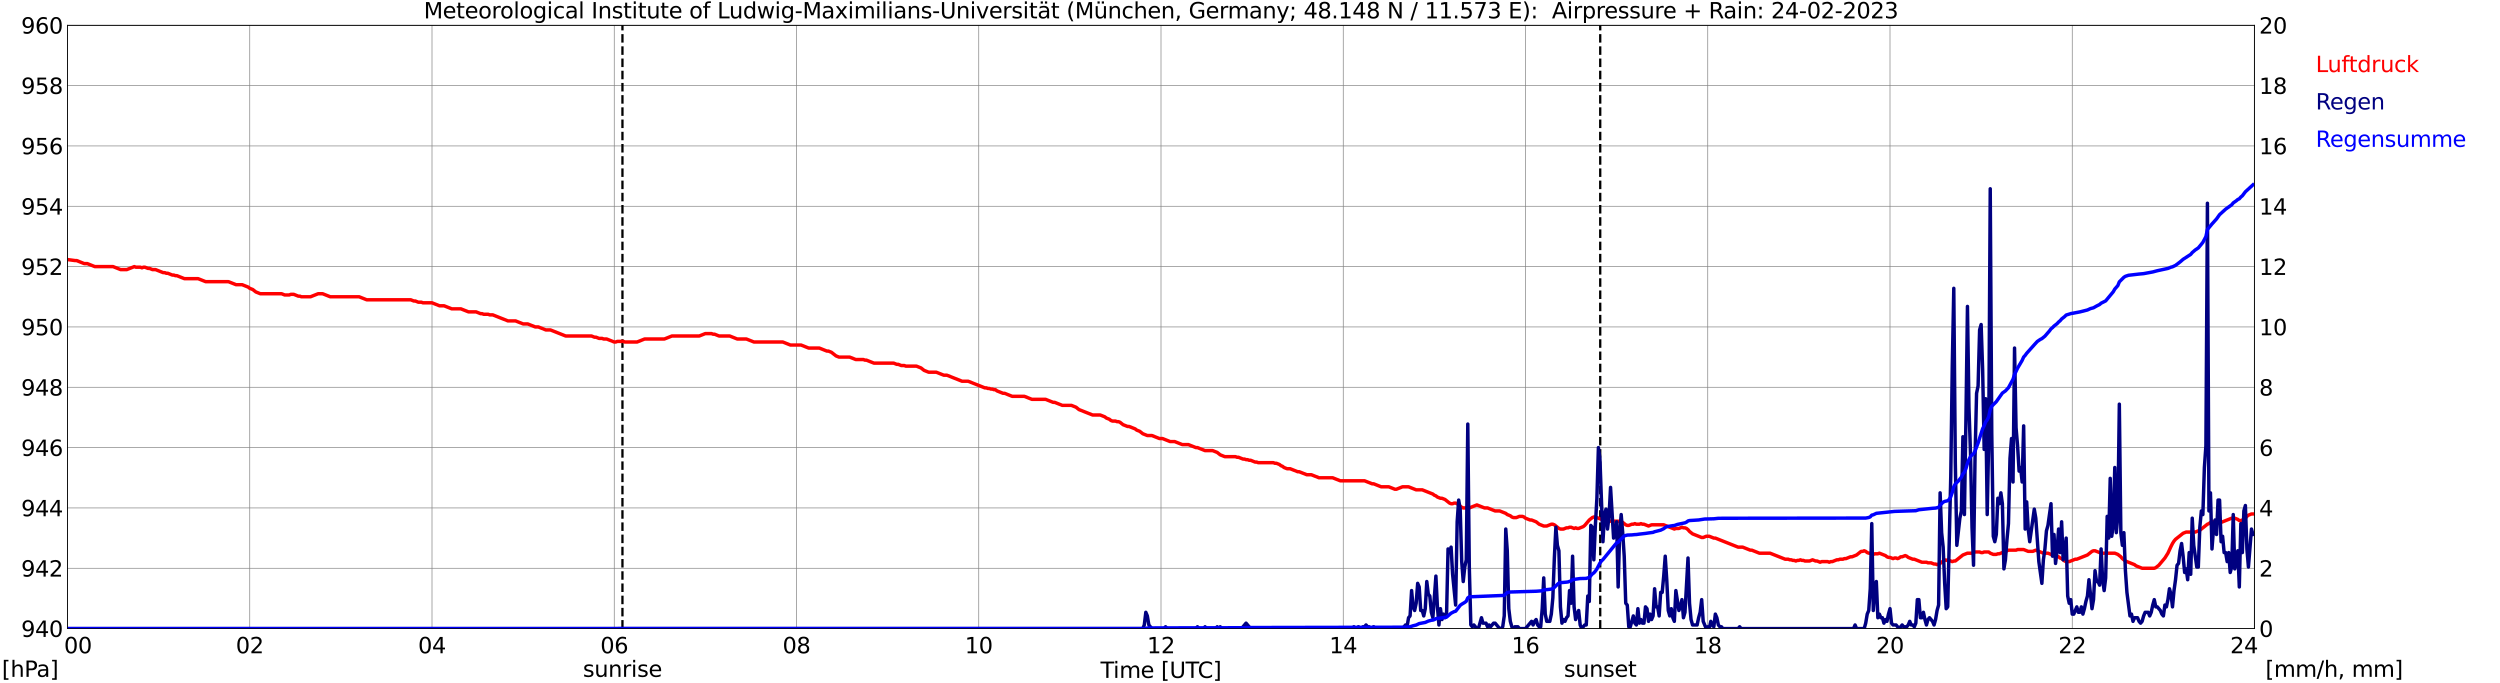 <?xml version="1.0" encoding="utf-8" standalone="no"?>
<!DOCTYPE svg PUBLIC "-//W3C//DTD SVG 1.1//EN"
  "http://www.w3.org/Graphics/SVG/1.1/DTD/svg11.dtd">
<svg xmlns:xlink="http://www.w3.org/1999/xlink" width="1085.4pt" height="296.64pt" viewBox="0 0 1085.4 296.64" xmlns="http://www.w3.org/2000/svg" version="1.1">
 <defs>
  <style type="text/css">*{stroke-linejoin: round; stroke-linecap: butt}</style>
 </defs>
 <g id="figure_1">
  <g id="patch_1">
   <path d="M 0 296.64 
L 1085.4 296.64 
L 1085.4 0 
L 0 0 
z
" style="fill: #ffffff"/>
  </g>
  <g id="axes_1">
   <g id="patch_2">
    <path d="M 29.306 272.909 
L 978.814 272.909 
L 978.814 10.976 
L 29.306 10.976 
z
" style="fill: #ffffff"/>
   </g>
   <g id="patch_3">
    <path d="M 978.814 272.909 
L 978.814 272.909 
L 978.814 10.976 
L 978.814 10.976 
z
" clip-path="url(#p86e80fbf67)" style="fill: #d3d3d3; opacity: 0.25; stroke: #d3d3d3; stroke-linejoin: miter"/>
   </g>
   <g id="matplotlib.axis_1">
    <g id="xtick_1">
     <g id="line2d_1">
      <path d="M 29.306 272.909 
L 29.306 10.976 
" clip-path="url(#p86e80fbf67)" style="fill: none; stroke: #808080; stroke-width: 0.3; stroke-linecap: square"/>
     </g>
     <g id="line2d_2"/>
     <g id="text_1">
      <!--    00 -->
      <g transform="translate(18.733 283.627) scale(0.095 -0.095)">
       <defs>
        <path id="DejaVuSans-20" transform="scale(0.016)"/>
        <path id="DejaVuSans-30" d="M 2034 4250 
Q 1547 4250 1301 3770 
Q 1056 3291 1056 2328 
Q 1056 1369 1301 889 
Q 1547 409 2034 409 
Q 2525 409 2770 889 
Q 3016 1369 3016 2328 
Q 3016 3291 2770 3770 
Q 2525 4250 2034 4250 
z
M 2034 4750 
Q 2819 4750 3233 4129 
Q 3647 3509 3647 2328 
Q 3647 1150 3233 529 
Q 2819 -91 2034 -91 
Q 1250 -91 836 529 
Q 422 1150 422 2328 
Q 422 3509 836 4129 
Q 1250 4750 2034 4750 
z
" transform="scale(0.016)"/>
       </defs>
       <use xlink:href="#DejaVuSans-20"/>
       <use xlink:href="#DejaVuSans-20" transform="translate(31.787 0)"/>
       <use xlink:href="#DejaVuSans-20" transform="translate(63.574 0)"/>
       <use xlink:href="#DejaVuSans-30" transform="translate(95.361 0)"/>
       <use xlink:href="#DejaVuSans-30" transform="translate(158.984 0)"/>
      </g>
     </g>
    </g>
    <g id="xtick_2">
     <g id="line2d_3">
      <path d="M 108.431 272.909 
L 108.431 10.976 
" clip-path="url(#p86e80fbf67)" style="fill: none; stroke: #808080; stroke-width: 0.3; stroke-linecap: square"/>
     </g>
     <g id="line2d_4"/>
     <g id="text_2">
      <!-- 02 -->
      <g transform="translate(102.387 283.627) scale(0.095 -0.095)">
       <defs>
        <path id="DejaVuSans-32" d="M 1228 531 
L 3431 531 
L 3431 0 
L 469 0 
L 469 531 
Q 828 903 1448 1529 
Q 2069 2156 2228 2338 
Q 2531 2678 2651 2914 
Q 2772 3150 2772 3378 
Q 2772 3750 2511 3984 
Q 2250 4219 1831 4219 
Q 1534 4219 1204 4116 
Q 875 4013 500 3803 
L 500 4441 
Q 881 4594 1212 4672 
Q 1544 4750 1819 4750 
Q 2544 4750 2975 4387 
Q 3406 4025 3406 3419 
Q 3406 3131 3298 2873 
Q 3191 2616 2906 2266 
Q 2828 2175 2409 1742 
Q 1991 1309 1228 531 
z
" transform="scale(0.016)"/>
       </defs>
       <use xlink:href="#DejaVuSans-30"/>
       <use xlink:href="#DejaVuSans-32" transform="translate(63.623 0)"/>
      </g>
     </g>
    </g>
    <g id="xtick_3">
     <g id="line2d_5">
      <path d="M 187.557 272.909 
L 187.557 10.976 
" clip-path="url(#p86e80fbf67)" style="fill: none; stroke: #808080; stroke-width: 0.3; stroke-linecap: square"/>
     </g>
     <g id="line2d_6"/>
     <g id="text_3">
      <!-- 04 -->
      <g transform="translate(181.513 283.627) scale(0.095 -0.095)">
       <defs>
        <path id="DejaVuSans-34" d="M 2419 4116 
L 825 1625 
L 2419 1625 
L 2419 4116 
z
M 2253 4666 
L 3047 4666 
L 3047 1625 
L 3713 1625 
L 3713 1100 
L 3047 1100 
L 3047 0 
L 2419 0 
L 2419 1100 
L 313 1100 
L 313 1709 
L 2253 4666 
z
" transform="scale(0.016)"/>
       </defs>
       <use xlink:href="#DejaVuSans-30"/>
       <use xlink:href="#DejaVuSans-34" transform="translate(63.623 0)"/>
      </g>
     </g>
    </g>
    <g id="xtick_4">
     <g id="line2d_7">
      <path d="M 266.683 272.909 
L 266.683 10.976 
" clip-path="url(#p86e80fbf67)" style="fill: none; stroke: #808080; stroke-width: 0.3; stroke-linecap: square"/>
     </g>
     <g id="line2d_8"/>
     <g id="text_4">
      <!-- 06 -->
      <g transform="translate(260.638 283.627) scale(0.095 -0.095)">
       <defs>
        <path id="DejaVuSans-36" d="M 2113 2584 
Q 1688 2584 1439 2293 
Q 1191 2003 1191 1497 
Q 1191 994 1439 701 
Q 1688 409 2113 409 
Q 2538 409 2786 701 
Q 3034 994 3034 1497 
Q 3034 2003 2786 2293 
Q 2538 2584 2113 2584 
z
M 3366 4563 
L 3366 3988 
Q 3128 4100 2886 4159 
Q 2644 4219 2406 4219 
Q 1781 4219 1451 3797 
Q 1122 3375 1075 2522 
Q 1259 2794 1537 2939 
Q 1816 3084 2150 3084 
Q 2853 3084 3261 2657 
Q 3669 2231 3669 1497 
Q 3669 778 3244 343 
Q 2819 -91 2113 -91 
Q 1303 -91 875 529 
Q 447 1150 447 2328 
Q 447 3434 972 4092 
Q 1497 4750 2381 4750 
Q 2619 4750 2861 4703 
Q 3103 4656 3366 4563 
z
" transform="scale(0.016)"/>
       </defs>
       <use xlink:href="#DejaVuSans-30"/>
       <use xlink:href="#DejaVuSans-36" transform="translate(63.623 0)"/>
      </g>
     </g>
    </g>
    <g id="xtick_5">
     <g id="line2d_9">
      <path d="M 345.808 272.909 
L 345.808 10.976 
" clip-path="url(#p86e80fbf67)" style="fill: none; stroke: #808080; stroke-width: 0.3; stroke-linecap: square"/>
     </g>
     <g id="line2d_10"/>
     <g id="text_5">
      <!-- 08 -->
      <g transform="translate(339.764 283.627) scale(0.095 -0.095)">
       <defs>
        <path id="DejaVuSans-38" d="M 2034 2216 
Q 1584 2216 1326 1975 
Q 1069 1734 1069 1313 
Q 1069 891 1326 650 
Q 1584 409 2034 409 
Q 2484 409 2743 651 
Q 3003 894 3003 1313 
Q 3003 1734 2745 1975 
Q 2488 2216 2034 2216 
z
M 1403 2484 
Q 997 2584 770 2862 
Q 544 3141 544 3541 
Q 544 4100 942 4425 
Q 1341 4750 2034 4750 
Q 2731 4750 3128 4425 
Q 3525 4100 3525 3541 
Q 3525 3141 3298 2862 
Q 3072 2584 2669 2484 
Q 3125 2378 3379 2068 
Q 3634 1759 3634 1313 
Q 3634 634 3220 271 
Q 2806 -91 2034 -91 
Q 1263 -91 848 271 
Q 434 634 434 1313 
Q 434 1759 690 2068 
Q 947 2378 1403 2484 
z
M 1172 3481 
Q 1172 3119 1398 2916 
Q 1625 2713 2034 2713 
Q 2441 2713 2670 2916 
Q 2900 3119 2900 3481 
Q 2900 3844 2670 4047 
Q 2441 4250 2034 4250 
Q 1625 4250 1398 4047 
Q 1172 3844 1172 3481 
z
" transform="scale(0.016)"/>
       </defs>
       <use xlink:href="#DejaVuSans-30"/>
       <use xlink:href="#DejaVuSans-38" transform="translate(63.623 0)"/>
      </g>
     </g>
    </g>
    <g id="xtick_6">
     <g id="line2d_11">
      <path d="M 424.934 272.909 
L 424.934 10.976 
" clip-path="url(#p86e80fbf67)" style="fill: none; stroke: #808080; stroke-width: 0.3; stroke-linecap: square"/>
     </g>
     <g id="line2d_12"/>
     <g id="text_6">
      <!-- 10 -->
      <g transform="translate(418.89 283.627) scale(0.095 -0.095)">
       <defs>
        <path id="DejaVuSans-31" d="M 794 531 
L 1825 531 
L 1825 4091 
L 703 3866 
L 703 4441 
L 1819 4666 
L 2450 4666 
L 2450 531 
L 3481 531 
L 3481 0 
L 794 0 
L 794 531 
z
" transform="scale(0.016)"/>
       </defs>
       <use xlink:href="#DejaVuSans-31"/>
       <use xlink:href="#DejaVuSans-30" transform="translate(63.623 0)"/>
      </g>
     </g>
    </g>
    <g id="xtick_7">
     <g id="line2d_13">
      <path d="M 504.06 272.909 
L 504.06 10.976 
" clip-path="url(#p86e80fbf67)" style="fill: none; stroke: #808080; stroke-width: 0.3; stroke-linecap: square"/>
     </g>
     <g id="line2d_14"/>
     <g id="text_7">
      <!-- 12 -->
      <g transform="translate(498.015 283.627) scale(0.095 -0.095)">
       <use xlink:href="#DejaVuSans-31"/>
       <use xlink:href="#DejaVuSans-32" transform="translate(63.623 0)"/>
      </g>
     </g>
    </g>
    <g id="xtick_8">
     <g id="line2d_15">
      <path d="M 583.185 272.909 
L 583.185 10.976 
" clip-path="url(#p86e80fbf67)" style="fill: none; stroke: #808080; stroke-width: 0.3; stroke-linecap: square"/>
     </g>
     <g id="line2d_16"/>
     <g id="text_8">
      <!-- 14 -->
      <g transform="translate(577.141 283.627) scale(0.095 -0.095)">
       <use xlink:href="#DejaVuSans-31"/>
       <use xlink:href="#DejaVuSans-34" transform="translate(63.623 0)"/>
      </g>
     </g>
    </g>
    <g id="xtick_9">
     <g id="line2d_17">
      <path d="M 662.311 272.909 
L 662.311 10.976 
" clip-path="url(#p86e80fbf67)" style="fill: none; stroke: #808080; stroke-width: 0.3; stroke-linecap: square"/>
     </g>
     <g id="line2d_18"/>
     <g id="text_9">
      <!-- 16 -->
      <g transform="translate(656.267 283.627) scale(0.095 -0.095)">
       <use xlink:href="#DejaVuSans-31"/>
       <use xlink:href="#DejaVuSans-36" transform="translate(63.623 0)"/>
      </g>
     </g>
    </g>
    <g id="xtick_10">
     <g id="line2d_19">
      <path d="M 741.437 272.909 
L 741.437 10.976 
" clip-path="url(#p86e80fbf67)" style="fill: none; stroke: #808080; stroke-width: 0.3; stroke-linecap: square"/>
     </g>
     <g id="line2d_20"/>
     <g id="text_10">
      <!-- 18 -->
      <g transform="translate(735.392 283.627) scale(0.095 -0.095)">
       <use xlink:href="#DejaVuSans-31"/>
       <use xlink:href="#DejaVuSans-38" transform="translate(63.623 0)"/>
      </g>
     </g>
    </g>
    <g id="xtick_11">
     <g id="line2d_21">
      <path d="M 820.562 272.909 
L 820.562 10.976 
" clip-path="url(#p86e80fbf67)" style="fill: none; stroke: #808080; stroke-width: 0.3; stroke-linecap: square"/>
     </g>
     <g id="line2d_22"/>
     <g id="text_11">
      <!-- 20 -->
      <g transform="translate(814.518 283.627) scale(0.095 -0.095)">
       <use xlink:href="#DejaVuSans-32"/>
       <use xlink:href="#DejaVuSans-30" transform="translate(63.623 0)"/>
      </g>
     </g>
    </g>
    <g id="xtick_12">
     <g id="line2d_23">
      <path d="M 899.688 272.909 
L 899.688 10.976 
" clip-path="url(#p86e80fbf67)" style="fill: none; stroke: #808080; stroke-width: 0.3; stroke-linecap: square"/>
     </g>
     <g id="line2d_24"/>
     <g id="text_12">
      <!-- 22 -->
      <g transform="translate(893.644 283.627) scale(0.095 -0.095)">
       <use xlink:href="#DejaVuSans-32"/>
       <use xlink:href="#DejaVuSans-32" transform="translate(63.623 0)"/>
      </g>
     </g>
    </g>
    <g id="xtick_13">
     <g id="line2d_25">
      <path d="M 978.814 272.909 
L 978.814 10.976 
" clip-path="url(#p86e80fbf67)" style="fill: none; stroke: #808080; stroke-width: 0.3; stroke-linecap: square"/>
     </g>
     <g id="line2d_26"/>
     <g id="text_13">
      <!-- 24    -->
      <g transform="translate(968.241 283.627) scale(0.095 -0.095)">
       <use xlink:href="#DejaVuSans-32"/>
       <use xlink:href="#DejaVuSans-34" transform="translate(63.623 0)"/>
       <use xlink:href="#DejaVuSans-20" transform="translate(127.246 0)"/>
       <use xlink:href="#DejaVuSans-20" transform="translate(159.033 0)"/>
       <use xlink:href="#DejaVuSans-20" transform="translate(190.82 0)"/>
      </g>
     </g>
    </g>
    <g id="text_14">
     <!-- Time [UTC] -->
     <g transform="translate(477.806 294.322) scale(0.095 -0.095)">
      <defs>
       <path id="DejaVuSans-54" d="M -19 4666 
L 3928 4666 
L 3928 4134 
L 2272 4134 
L 2272 0 
L 1638 0 
L 1638 4134 
L -19 4134 
L -19 4666 
z
" transform="scale(0.016)"/>
       <path id="DejaVuSans-69" d="M 603 3500 
L 1178 3500 
L 1178 0 
L 603 0 
L 603 3500 
z
M 603 4863 
L 1178 4863 
L 1178 4134 
L 603 4134 
L 603 4863 
z
" transform="scale(0.016)"/>
       <path id="DejaVuSans-6d" d="M 3328 2828 
Q 3544 3216 3844 3400 
Q 4144 3584 4550 3584 
Q 5097 3584 5394 3201 
Q 5691 2819 5691 2113 
L 5691 0 
L 5113 0 
L 5113 2094 
Q 5113 2597 4934 2840 
Q 4756 3084 4391 3084 
Q 3944 3084 3684 2787 
Q 3425 2491 3425 1978 
L 3425 0 
L 2847 0 
L 2847 2094 
Q 2847 2600 2669 2842 
Q 2491 3084 2119 3084 
Q 1678 3084 1418 2786 
Q 1159 2488 1159 1978 
L 1159 0 
L 581 0 
L 581 3500 
L 1159 3500 
L 1159 2956 
Q 1356 3278 1631 3431 
Q 1906 3584 2284 3584 
Q 2666 3584 2933 3390 
Q 3200 3197 3328 2828 
z
" transform="scale(0.016)"/>
       <path id="DejaVuSans-65" d="M 3597 1894 
L 3597 1613 
L 953 1613 
Q 991 1019 1311 708 
Q 1631 397 2203 397 
Q 2534 397 2845 478 
Q 3156 559 3463 722 
L 3463 178 
Q 3153 47 2828 -22 
Q 2503 -91 2169 -91 
Q 1331 -91 842 396 
Q 353 884 353 1716 
Q 353 2575 817 3079 
Q 1281 3584 2069 3584 
Q 2775 3584 3186 3129 
Q 3597 2675 3597 1894 
z
M 3022 2063 
Q 3016 2534 2758 2815 
Q 2500 3097 2075 3097 
Q 1594 3097 1305 2825 
Q 1016 2553 972 2059 
L 3022 2063 
z
" transform="scale(0.016)"/>
       <path id="DejaVuSans-5b" d="M 550 4863 
L 1875 4863 
L 1875 4416 
L 1125 4416 
L 1125 -397 
L 1875 -397 
L 1875 -844 
L 550 -844 
L 550 4863 
z
" transform="scale(0.016)"/>
       <path id="DejaVuSans-55" d="M 556 4666 
L 1191 4666 
L 1191 1831 
Q 1191 1081 1462 751 
Q 1734 422 2344 422 
Q 2950 422 3222 751 
Q 3494 1081 3494 1831 
L 3494 4666 
L 4128 4666 
L 4128 1753 
Q 4128 841 3676 375 
Q 3225 -91 2344 -91 
Q 1459 -91 1007 375 
Q 556 841 556 1753 
L 556 4666 
z
" transform="scale(0.016)"/>
       <path id="DejaVuSans-43" d="M 4122 4306 
L 4122 3641 
Q 3803 3938 3442 4084 
Q 3081 4231 2675 4231 
Q 1875 4231 1450 3742 
Q 1025 3253 1025 2328 
Q 1025 1406 1450 917 
Q 1875 428 2675 428 
Q 3081 428 3442 575 
Q 3803 722 4122 1019 
L 4122 359 
Q 3791 134 3420 21 
Q 3050 -91 2638 -91 
Q 1578 -91 968 557 
Q 359 1206 359 2328 
Q 359 3453 968 4101 
Q 1578 4750 2638 4750 
Q 3056 4750 3426 4639 
Q 3797 4528 4122 4306 
z
" transform="scale(0.016)"/>
       <path id="DejaVuSans-5d" d="M 1947 4863 
L 1947 -844 
L 622 -844 
L 622 -397 
L 1369 -397 
L 1369 4416 
L 622 4416 
L 622 4863 
L 1947 4863 
z
" transform="scale(0.016)"/>
      </defs>
      <use xlink:href="#DejaVuSans-54"/>
      <use xlink:href="#DejaVuSans-69" transform="translate(57.959 0)"/>
      <use xlink:href="#DejaVuSans-6d" transform="translate(85.742 0)"/>
      <use xlink:href="#DejaVuSans-65" transform="translate(183.154 0)"/>
      <use xlink:href="#DejaVuSans-20" transform="translate(244.678 0)"/>
      <use xlink:href="#DejaVuSans-5b" transform="translate(276.465 0)"/>
      <use xlink:href="#DejaVuSans-55" transform="translate(315.479 0)"/>
      <use xlink:href="#DejaVuSans-54" transform="translate(388.672 0)"/>
      <use xlink:href="#DejaVuSans-43" transform="translate(443.881 0)"/>
      <use xlink:href="#DejaVuSans-5d" transform="translate(513.705 0)"/>
     </g>
    </g>
   </g>
   <g id="matplotlib.axis_2">
    <g id="ytick_1">
     <g id="line2d_27">
      <path d="M 29.306 272.909 
L 978.814 272.909 
" clip-path="url(#p86e80fbf67)" style="fill: none; stroke: #808080; stroke-width: 0.3; stroke-linecap: square"/>
     </g>
     <g id="line2d_28"/>
     <g id="text_15">
      <!-- 940 -->
      <g transform="translate(9.173 276.518) scale(0.095 -0.095)">
       <defs>
        <path id="DejaVuSans-39" d="M 703 97 
L 703 672 
Q 941 559 1184 500 
Q 1428 441 1663 441 
Q 2288 441 2617 861 
Q 2947 1281 2994 2138 
Q 2813 1869 2534 1725 
Q 2256 1581 1919 1581 
Q 1219 1581 811 2004 
Q 403 2428 403 3163 
Q 403 3881 828 4315 
Q 1253 4750 1959 4750 
Q 2769 4750 3195 4129 
Q 3622 3509 3622 2328 
Q 3622 1225 3098 567 
Q 2575 -91 1691 -91 
Q 1453 -91 1209 -44 
Q 966 3 703 97 
z
M 1959 2075 
Q 2384 2075 2632 2365 
Q 2881 2656 2881 3163 
Q 2881 3666 2632 3958 
Q 2384 4250 1959 4250 
Q 1534 4250 1286 3958 
Q 1038 3666 1038 3163 
Q 1038 2656 1286 2365 
Q 1534 2075 1959 2075 
z
" transform="scale(0.016)"/>
       </defs>
       <use xlink:href="#DejaVuSans-39"/>
       <use xlink:href="#DejaVuSans-34" transform="translate(63.623 0)"/>
       <use xlink:href="#DejaVuSans-30" transform="translate(127.246 0)"/>
      </g>
     </g>
    </g>
    <g id="ytick_2">
     <g id="line2d_29">
      <path d="M 29.306 246.715 
L 978.814 246.715 
" clip-path="url(#p86e80fbf67)" style="fill: none; stroke: #808080; stroke-width: 0.3; stroke-linecap: square"/>
     </g>
     <g id="line2d_30"/>
     <g id="text_16">
      <!-- 942 -->
      <g transform="translate(9.173 250.325) scale(0.095 -0.095)">
       <use xlink:href="#DejaVuSans-39"/>
       <use xlink:href="#DejaVuSans-34" transform="translate(63.623 0)"/>
       <use xlink:href="#DejaVuSans-32" transform="translate(127.246 0)"/>
      </g>
     </g>
    </g>
    <g id="ytick_3">
     <g id="line2d_31">
      <path d="M 29.306 220.522 
L 978.814 220.522 
" clip-path="url(#p86e80fbf67)" style="fill: none; stroke: #808080; stroke-width: 0.3; stroke-linecap: square"/>
     </g>
     <g id="line2d_32"/>
     <g id="text_17">
      <!-- 944 -->
      <g transform="translate(9.173 224.131) scale(0.095 -0.095)">
       <use xlink:href="#DejaVuSans-39"/>
       <use xlink:href="#DejaVuSans-34" transform="translate(63.623 0)"/>
       <use xlink:href="#DejaVuSans-34" transform="translate(127.246 0)"/>
      </g>
     </g>
    </g>
    <g id="ytick_4">
     <g id="line2d_33">
      <path d="M 29.306 194.329 
L 978.814 194.329 
" clip-path="url(#p86e80fbf67)" style="fill: none; stroke: #808080; stroke-width: 0.3; stroke-linecap: square"/>
     </g>
     <g id="line2d_34"/>
     <g id="text_18">
      <!-- 946 -->
      <g transform="translate(9.173 197.938) scale(0.095 -0.095)">
       <use xlink:href="#DejaVuSans-39"/>
       <use xlink:href="#DejaVuSans-34" transform="translate(63.623 0)"/>
       <use xlink:href="#DejaVuSans-36" transform="translate(127.246 0)"/>
      </g>
     </g>
    </g>
    <g id="ytick_5">
     <g id="line2d_35">
      <path d="M 29.306 168.136 
L 978.814 168.136 
" clip-path="url(#p86e80fbf67)" style="fill: none; stroke: #808080; stroke-width: 0.3; stroke-linecap: square"/>
     </g>
     <g id="line2d_36"/>
     <g id="text_19">
      <!-- 948 -->
      <g transform="translate(9.173 171.745) scale(0.095 -0.095)">
       <use xlink:href="#DejaVuSans-39"/>
       <use xlink:href="#DejaVuSans-34" transform="translate(63.623 0)"/>
       <use xlink:href="#DejaVuSans-38" transform="translate(127.246 0)"/>
      </g>
     </g>
    </g>
    <g id="ytick_6">
     <g id="line2d_37">
      <path d="M 29.306 141.942 
L 978.814 141.942 
" clip-path="url(#p86e80fbf67)" style="fill: none; stroke: #808080; stroke-width: 0.3; stroke-linecap: square"/>
     </g>
     <g id="line2d_38"/>
     <g id="text_20">
      <!-- 950 -->
      <g transform="translate(9.173 145.551) scale(0.095 -0.095)">
       <defs>
        <path id="DejaVuSans-35" d="M 691 4666 
L 3169 4666 
L 3169 4134 
L 1269 4134 
L 1269 2991 
Q 1406 3038 1543 3061 
Q 1681 3084 1819 3084 
Q 2600 3084 3056 2656 
Q 3513 2228 3513 1497 
Q 3513 744 3044 326 
Q 2575 -91 1722 -91 
Q 1428 -91 1123 -41 
Q 819 9 494 109 
L 494 744 
Q 775 591 1075 516 
Q 1375 441 1709 441 
Q 2250 441 2565 725 
Q 2881 1009 2881 1497 
Q 2881 1984 2565 2268 
Q 2250 2553 1709 2553 
Q 1456 2553 1204 2497 
Q 953 2441 691 2322 
L 691 4666 
z
" transform="scale(0.016)"/>
       </defs>
       <use xlink:href="#DejaVuSans-39"/>
       <use xlink:href="#DejaVuSans-35" transform="translate(63.623 0)"/>
       <use xlink:href="#DejaVuSans-30" transform="translate(127.246 0)"/>
      </g>
     </g>
    </g>
    <g id="ytick_7">
     <g id="line2d_39">
      <path d="M 29.306 115.749 
L 978.814 115.749 
" clip-path="url(#p86e80fbf67)" style="fill: none; stroke: #808080; stroke-width: 0.3; stroke-linecap: square"/>
     </g>
     <g id="line2d_40"/>
     <g id="text_21">
      <!-- 952 -->
      <g transform="translate(9.173 119.358) scale(0.095 -0.095)">
       <use xlink:href="#DejaVuSans-39"/>
       <use xlink:href="#DejaVuSans-35" transform="translate(63.623 0)"/>
       <use xlink:href="#DejaVuSans-32" transform="translate(127.246 0)"/>
      </g>
     </g>
    </g>
    <g id="ytick_8">
     <g id="line2d_41">
      <path d="M 29.306 89.556 
L 978.814 89.556 
" clip-path="url(#p86e80fbf67)" style="fill: none; stroke: #808080; stroke-width: 0.3; stroke-linecap: square"/>
     </g>
     <g id="line2d_42"/>
     <g id="text_22">
      <!-- 954 -->
      <g transform="translate(9.173 93.165) scale(0.095 -0.095)">
       <use xlink:href="#DejaVuSans-39"/>
       <use xlink:href="#DejaVuSans-35" transform="translate(63.623 0)"/>
       <use xlink:href="#DejaVuSans-34" transform="translate(127.246 0)"/>
      </g>
     </g>
    </g>
    <g id="ytick_9">
     <g id="line2d_43">
      <path d="M 29.306 63.362 
L 978.814 63.362 
" clip-path="url(#p86e80fbf67)" style="fill: none; stroke: #808080; stroke-width: 0.3; stroke-linecap: square"/>
     </g>
     <g id="line2d_44"/>
     <g id="text_23">
      <!-- 956 -->
      <g transform="translate(9.173 66.972) scale(0.095 -0.095)">
       <use xlink:href="#DejaVuSans-39"/>
       <use xlink:href="#DejaVuSans-35" transform="translate(63.623 0)"/>
       <use xlink:href="#DejaVuSans-36" transform="translate(127.246 0)"/>
      </g>
     </g>
    </g>
    <g id="ytick_10">
     <g id="line2d_45">
      <path d="M 29.306 37.169 
L 978.814 37.169 
" clip-path="url(#p86e80fbf67)" style="fill: none; stroke: #808080; stroke-width: 0.3; stroke-linecap: square"/>
     </g>
     <g id="line2d_46"/>
     <g id="text_24">
      <!-- 958 -->
      <g transform="translate(9.173 40.778) scale(0.095 -0.095)">
       <use xlink:href="#DejaVuSans-39"/>
       <use xlink:href="#DejaVuSans-35" transform="translate(63.623 0)"/>
       <use xlink:href="#DejaVuSans-38" transform="translate(127.246 0)"/>
      </g>
     </g>
    </g>
    <g id="ytick_11">
     <g id="line2d_47">
      <path d="M 29.306 10.976 
L 978.814 10.976 
" clip-path="url(#p86e80fbf67)" style="fill: none; stroke: #808080; stroke-width: 0.3; stroke-linecap: square"/>
     </g>
     <g id="line2d_48"/>
     <g id="text_25">
      <!-- 960 -->
      <g transform="translate(9.173 14.585) scale(0.095 -0.095)">
       <use xlink:href="#DejaVuSans-39"/>
       <use xlink:href="#DejaVuSans-36" transform="translate(63.623 0)"/>
       <use xlink:href="#DejaVuSans-30" transform="translate(127.246 0)"/>
      </g>
     </g>
    </g>
   </g>
   <g id="line2d_49">
    <path d="M 270.243 272.909 
L 270.243 10.976 
" clip-path="url(#p86e80fbf67)" style="fill: none; stroke-dasharray: 3.7,1.6; stroke-dashoffset: 0; stroke: #000000"/>
   </g>
   <g id="line2d_50">
    <path d="M 694.753 272.909 
L 694.753 10.976 
" clip-path="url(#p86e80fbf67)" style="fill: none; stroke-dasharray: 3.7,1.6; stroke-dashoffset: 0; stroke: #000000"/>
   </g>
   <g id="line2d_51">
    <path d="M 29.306 112.693 
L 32.603 113.13 
L 33.262 113.13 
L 36.559 114.439 
L 37.878 114.439 
L 41.175 115.749 
L 49.087 115.749 
L 52.384 117.059 
L 55.022 117.059 
L 58.319 115.749 
L 58.978 116.011 
L 60.956 116.011 
L 61.615 116.273 
L 62.275 116.011 
L 62.934 116.011 
L 64.253 116.535 
L 64.912 116.535 
L 66.231 117.059 
L 67.55 117.059 
L 70.847 118.368 
L 71.506 118.368 
L 72.166 118.63 
L 72.825 118.63 
L 74.803 119.416 
L 75.462 119.416 
L 76.122 119.678 
L 76.781 119.678 
L 80.078 120.988 
L 86.013 120.988 
L 89.309 122.297 
L 99.2 122.297 
L 102.497 123.607 
L 105.135 123.607 
L 107.772 124.655 
L 108.431 125.179 
L 109.75 125.702 
L 111.069 126.75 
L 113.047 127.536 
L 122.278 127.536 
L 123.597 128.06 
L 125.575 128.06 
L 126.235 127.798 
L 127.553 127.798 
L 129.532 128.584 
L 130.191 128.584 
L 130.85 128.846 
L 134.807 128.846 
L 138.104 127.536 
L 140.082 127.536 
L 143.379 128.846 
L 155.907 128.846 
L 159.204 130.155 
L 178.326 130.155 
L 179.645 130.679 
L 180.304 130.679 
L 181.623 131.203 
L 182.941 131.203 
L 183.601 131.465 
L 187.557 131.465 
L 190.854 132.775 
L 192.832 132.775 
L 196.129 134.084 
L 200.085 134.084 
L 203.382 135.394 
L 206.679 135.394 
L 208.657 136.18 
L 209.317 136.18 
L 209.976 136.442 
L 211.954 136.442 
L 212.614 136.704 
L 213.932 136.704 
L 220.526 139.323 
L 223.823 139.323 
L 227.12 140.633 
L 229.098 140.633 
L 232.395 141.942 
L 233.714 141.942 
L 237.011 143.252 
L 238.989 143.252 
L 245.583 145.871 
L 256.792 145.871 
L 258.111 146.395 
L 258.77 146.395 
L 260.089 146.919 
L 261.408 146.919 
L 262.067 147.181 
L 263.386 147.181 
L 266.683 148.491 
L 267.342 148.491 
L 268.002 148.229 
L 270.639 148.229 
L 271.298 148.491 
L 276.573 148.491 
L 279.87 147.181 
L 288.442 147.181 
L 291.739 145.871 
L 303.608 145.871 
L 306.246 144.824 
L 308.883 144.824 
L 309.543 145.085 
L 310.202 145.085 
L 312.18 145.871 
L 316.796 145.871 
L 320.093 147.181 
L 324.049 147.181 
L 327.346 148.491 
L 339.874 148.491 
L 343.171 149.8 
L 347.787 149.8 
L 351.083 151.11 
L 355.699 151.11 
L 358.996 152.42 
L 359.655 152.42 
L 360.974 152.943 
L 362.952 154.515 
L 364.271 155.039 
L 368.887 155.039 
L 371.524 156.087 
L 374.821 156.087 
L 375.481 156.349 
L 376.14 156.349 
L 379.437 157.658 
L 388.009 157.658 
L 389.328 158.182 
L 389.987 158.182 
L 391.306 158.706 
L 392.624 158.706 
L 393.284 158.968 
L 397.899 158.968 
L 399.878 159.754 
L 401.196 160.801 
L 403.175 161.587 
L 406.471 161.587 
L 409.768 162.897 
L 411.087 162.897 
L 417.681 165.516 
L 420.318 165.516 
L 427.572 168.397 
L 428.231 168.397 
L 428.89 168.659 
L 429.55 168.659 
L 430.209 168.921 
L 430.869 168.921 
L 431.528 169.183 
L 432.187 169.183 
L 432.847 169.707 
L 435.484 170.755 
L 436.144 170.755 
L 439.44 172.065 
L 444.716 172.065 
L 448.012 173.374 
L 453.947 173.374 
L 457.244 174.684 
L 457.903 174.684 
L 461.2 175.994 
L 465.156 175.994 
L 467.134 176.779 
L 468.453 177.827 
L 474.388 180.184 
L 477.685 180.184 
L 479.663 180.97 
L 480.322 181.494 
L 481.641 182.018 
L 482.3 182.542 
L 482.96 182.804 
L 484.278 182.804 
L 484.938 183.066 
L 485.597 183.066 
L 486.256 183.328 
L 487.575 184.375 
L 489.553 185.161 
L 490.213 185.161 
L 492.85 186.209 
L 493.51 186.733 
L 494.828 187.257 
L 496.147 188.304 
L 498.125 189.09 
L 500.103 189.09 
L 503.4 190.4 
L 504.719 190.4 
L 508.016 191.71 
L 509.994 191.71 
L 513.291 193.019 
L 515.929 193.019 
L 519.226 194.329 
L 519.885 194.329 
L 523.182 195.639 
L 526.479 195.639 
L 528.457 196.424 
L 529.776 197.472 
L 531.754 198.258 
L 536.369 198.258 
L 537.029 198.52 
L 537.688 198.52 
L 539.666 199.306 
L 540.326 199.306 
L 540.985 199.568 
L 541.644 199.568 
L 542.304 199.829 
L 542.963 199.829 
L 544.941 200.615 
L 545.601 200.615 
L 546.26 200.877 
L 552.854 200.877 
L 553.513 201.139 
L 554.173 201.139 
L 555.491 201.663 
L 556.151 202.187 
L 556.81 202.449 
L 557.47 202.973 
L 558.788 203.497 
L 560.107 203.497 
L 563.404 204.806 
L 564.063 204.806 
L 567.36 206.116 
L 569.338 206.116 
L 572.635 207.426 
L 578.57 207.426 
L 581.867 208.735 
L 592.417 208.735 
L 595.714 210.045 
L 596.373 210.045 
L 599.67 211.355 
L 602.967 211.355 
L 605.604 212.402 
L 606.264 212.402 
L 608.901 211.355 
L 611.539 211.355 
L 614.836 212.664 
L 617.473 212.664 
L 622.089 214.498 
L 622.748 215.022 
L 623.408 215.284 
L 624.067 215.807 
L 625.386 216.331 
L 626.045 216.331 
L 627.364 216.855 
L 629.342 218.427 
L 630.001 218.689 
L 630.661 218.689 
L 631.32 218.427 
L 631.98 218.427 
L 632.639 218.689 
L 634.617 220.26 
L 635.276 220.522 
L 637.914 220.522 
L 641.211 219.213 
L 644.508 220.522 
L 645.827 220.522 
L 649.123 221.832 
L 651.102 221.832 
L 653.739 222.88 
L 654.399 223.403 
L 655.717 223.927 
L 656.377 224.451 
L 657.036 224.713 
L 658.355 224.713 
L 659.674 224.189 
L 660.992 224.189 
L 661.652 224.451 
L 662.311 224.975 
L 664.289 225.761 
L 664.949 225.761 
L 666.927 226.547 
L 668.246 227.594 
L 670.224 228.38 
L 671.542 228.38 
L 673.521 227.594 
L 674.18 227.594 
L 674.839 227.856 
L 676.817 229.428 
L 677.477 229.69 
L 678.796 229.69 
L 680.114 229.166 
L 680.774 229.166 
L 681.433 228.904 
L 682.092 228.904 
L 683.411 229.428 
L 684.071 229.166 
L 684.73 229.428 
L 685.389 229.428 
L 687.368 228.642 
L 688.027 228.118 
L 690.005 225.761 
L 691.324 224.713 
L 691.983 224.451 
L 692.643 224.451 
L 696.599 226.023 
L 697.258 226.023 
L 697.918 226.285 
L 699.236 226.285 
L 699.896 226.023 
L 700.555 226.285 
L 702.533 226.285 
L 703.193 226.547 
L 703.852 226.547 
L 704.511 226.809 
L 705.83 227.856 
L 706.49 228.118 
L 707.149 228.118 
L 708.468 227.594 
L 709.127 227.594 
L 709.786 227.332 
L 710.446 227.594 
L 711.765 227.594 
L 712.424 227.332 
L 713.083 227.594 
L 713.743 227.594 
L 715.721 228.38 
L 717.04 227.856 
L 722.315 227.856 
L 726.93 229.69 
L 727.59 229.428 
L 728.909 229.428 
L 730.227 228.904 
L 730.887 229.166 
L 731.546 229.166 
L 732.205 229.428 
L 732.865 229.952 
L 733.524 230.738 
L 734.843 231.785 
L 738.799 233.357 
L 739.459 233.357 
L 740.777 232.833 
L 742.096 232.833 
L 744.074 233.619 
L 744.734 233.619 
L 754.624 237.548 
L 756.602 237.548 
L 759.899 238.857 
L 760.559 238.857 
L 763.856 240.167 
L 768.471 240.167 
L 775.065 242.786 
L 776.384 242.786 
L 777.043 243.048 
L 777.703 243.048 
L 778.362 243.31 
L 779.021 243.31 
L 779.681 243.572 
L 780.34 243.31 
L 781 243.31 
L 781.659 243.048 
L 782.318 243.31 
L 782.978 243.31 
L 783.637 243.572 
L 785.615 243.572 
L 786.934 243.048 
L 788.253 243.572 
L 788.912 243.572 
L 790.231 244.096 
L 790.89 243.834 
L 793.528 243.834 
L 794.187 244.096 
L 794.847 243.834 
L 795.506 243.834 
L 797.484 243.048 
L 798.143 243.048 
L 798.803 242.786 
L 800.122 242.786 
L 800.781 242.525 
L 801.44 242.525 
L 803.419 241.739 
L 804.078 241.739 
L 806.056 240.953 
L 808.034 239.381 
L 808.694 239.381 
L 809.353 239.119 
L 810.012 239.381 
L 810.672 239.905 
L 811.331 240.167 
L 811.99 240.167 
L 812.65 240.691 
L 813.309 240.691 
L 813.969 240.429 
L 815.287 240.429 
L 815.947 240.167 
L 818.584 241.215 
L 819.244 241.739 
L 819.903 242.001 
L 820.562 242.001 
L 821.881 242.525 
L 822.541 242.263 
L 823.2 242.263 
L 823.859 242.525 
L 824.519 242.263 
L 825.178 241.739 
L 825.837 241.739 
L 827.156 241.215 
L 827.816 241.477 
L 828.475 242.001 
L 830.453 242.786 
L 831.112 242.786 
L 834.409 244.096 
L 836.388 244.096 
L 837.047 244.358 
L 838.366 244.358 
L 839.684 244.882 
L 840.344 244.882 
L 841.003 245.144 
L 842.322 244.62 
L 844.3 243.048 
L 844.959 243.31 
L 845.619 243.048 
L 847.597 243.834 
L 848.256 243.572 
L 848.916 243.572 
L 852.213 240.953 
L 854.191 240.167 
L 856.169 240.167 
L 857.488 239.643 
L 859.466 239.643 
L 860.125 239.905 
L 860.785 239.905 
L 861.444 239.643 
L 863.422 239.643 
L 864.082 240.167 
L 865.4 240.691 
L 866.719 240.691 
L 867.378 240.429 
L 868.038 240.429 
L 871.994 238.857 
L 875.291 238.857 
L 875.95 238.596 
L 878.588 238.596 
L 880.566 239.381 
L 882.544 239.381 
L 883.863 238.857 
L 887.16 240.167 
L 889.138 240.167 
L 892.435 241.477 
L 893.094 241.477 
L 893.754 241.739 
L 894.413 242.263 
L 895.072 242.525 
L 896.391 243.572 
L 897.051 243.834 
L 898.369 243.834 
L 901.007 242.786 
L 901.666 242.786 
L 906.282 240.953 
L 908.26 239.381 
L 908.919 239.119 
L 909.579 239.119 
L 912.216 240.167 
L 918.151 240.167 
L 919.469 240.691 
L 920.788 241.739 
L 921.448 242.525 
L 922.766 243.572 
L 926.723 245.144 
L 927.382 245.668 
L 930.02 246.715 
L 935.295 246.715 
L 935.954 246.454 
L 937.273 245.406 
L 939.91 242.263 
L 941.229 240.167 
L 942.548 237.286 
L 943.207 235.976 
L 943.867 234.928 
L 944.526 234.143 
L 947.823 231.523 
L 949.142 231 
L 953.098 231 
L 955.076 230.214 
L 958.373 227.594 
L 959.032 227.332 
L 959.692 226.809 
L 960.351 226.547 
L 962.329 226.547 
L 963.648 227.071 
L 968.923 224.975 
L 970.242 224.975 
L 971.561 225.499 
L 972.22 226.023 
L 972.879 226.023 
L 974.198 225.499 
L 974.857 224.975 
L 975.517 224.189 
L 976.176 223.665 
L 977.495 223.142 
L 978.154 223.142 
L 978.154 223.142 
" clip-path="url(#p86e80fbf67)" style="fill: none; stroke: #ff0000; stroke-width: 1.5; stroke-linecap: square"/>
   </g>
   <g id="patch_4">
    <path d="M 29.306 272.909 
L 29.306 10.976 
" style="fill: none; stroke: #000000; stroke-width: 0.3; stroke-linejoin: miter; stroke-linecap: square"/>
   </g>
   <g id="patch_5">
    <path d="M 978.814 272.909 
L 978.814 10.976 
" style="fill: none; stroke: #000000; stroke-width: 0.3; stroke-linejoin: miter; stroke-linecap: square"/>
   </g>
   <g id="patch_6">
    <path d="M 29.306 272.909 
L 978.814 272.909 
" style="fill: none; stroke: #000000; stroke-width: 0.3; stroke-linejoin: miter; stroke-linecap: square"/>
   </g>
   <g id="patch_7">
    <path d="M 29.306 10.976 
L 978.814 10.976 
" style="fill: none; stroke: #000000; stroke-width: 0.3; stroke-linejoin: miter; stroke-linecap: square"/>
   </g>
   <g id="text_26">
    <!-- sunrise -->
    <g transform="translate(253.079 293.863) scale(0.095 -0.095)">
     <defs>
      <path id="DejaVuSans-73" d="M 2834 3397 
L 2834 2853 
Q 2591 2978 2328 3040 
Q 2066 3103 1784 3103 
Q 1356 3103 1142 2972 
Q 928 2841 928 2578 
Q 928 2378 1081 2264 
Q 1234 2150 1697 2047 
L 1894 2003 
Q 2506 1872 2764 1633 
Q 3022 1394 3022 966 
Q 3022 478 2636 193 
Q 2250 -91 1575 -91 
Q 1294 -91 989 -36 
Q 684 19 347 128 
L 347 722 
Q 666 556 975 473 
Q 1284 391 1588 391 
Q 1994 391 2212 530 
Q 2431 669 2431 922 
Q 2431 1156 2273 1281 
Q 2116 1406 1581 1522 
L 1381 1569 
Q 847 1681 609 1914 
Q 372 2147 372 2553 
Q 372 3047 722 3315 
Q 1072 3584 1716 3584 
Q 2034 3584 2315 3537 
Q 2597 3491 2834 3397 
z
" transform="scale(0.016)"/>
      <path id="DejaVuSans-75" d="M 544 1381 
L 544 3500 
L 1119 3500 
L 1119 1403 
Q 1119 906 1312 657 
Q 1506 409 1894 409 
Q 2359 409 2629 706 
Q 2900 1003 2900 1516 
L 2900 3500 
L 3475 3500 
L 3475 0 
L 2900 0 
L 2900 538 
Q 2691 219 2414 64 
Q 2138 -91 1772 -91 
Q 1169 -91 856 284 
Q 544 659 544 1381 
z
M 1991 3584 
L 1991 3584 
z
" transform="scale(0.016)"/>
      <path id="DejaVuSans-6e" d="M 3513 2113 
L 3513 0 
L 2938 0 
L 2938 2094 
Q 2938 2591 2744 2837 
Q 2550 3084 2163 3084 
Q 1697 3084 1428 2787 
Q 1159 2491 1159 1978 
L 1159 0 
L 581 0 
L 581 3500 
L 1159 3500 
L 1159 2956 
Q 1366 3272 1645 3428 
Q 1925 3584 2291 3584 
Q 2894 3584 3203 3211 
Q 3513 2838 3513 2113 
z
" transform="scale(0.016)"/>
      <path id="DejaVuSans-72" d="M 2631 2963 
Q 2534 3019 2420 3045 
Q 2306 3072 2169 3072 
Q 1681 3072 1420 2755 
Q 1159 2438 1159 1844 
L 1159 0 
L 581 0 
L 581 3500 
L 1159 3500 
L 1159 2956 
Q 1341 3275 1631 3429 
Q 1922 3584 2338 3584 
Q 2397 3584 2469 3576 
Q 2541 3569 2628 3553 
L 2631 2963 
z
" transform="scale(0.016)"/>
     </defs>
     <use xlink:href="#DejaVuSans-73"/>
     <use xlink:href="#DejaVuSans-75" transform="translate(52.1 0)"/>
     <use xlink:href="#DejaVuSans-6e" transform="translate(115.479 0)"/>
     <use xlink:href="#DejaVuSans-72" transform="translate(178.857 0)"/>
     <use xlink:href="#DejaVuSans-69" transform="translate(219.971 0)"/>
     <use xlink:href="#DejaVuSans-73" transform="translate(247.754 0)"/>
     <use xlink:href="#DejaVuSans-65" transform="translate(299.854 0)"/>
    </g>
   </g>
   <g id="text_27">
    <!-- sunset -->
    <g transform="translate(678.998 293.863) scale(0.095 -0.095)">
     <defs>
      <path id="DejaVuSans-74" d="M 1172 4494 
L 1172 3500 
L 2356 3500 
L 2356 3053 
L 1172 3053 
L 1172 1153 
Q 1172 725 1289 603 
Q 1406 481 1766 481 
L 2356 481 
L 2356 0 
L 1766 0 
Q 1100 0 847 248 
Q 594 497 594 1153 
L 594 3053 
L 172 3053 
L 172 3500 
L 594 3500 
L 594 4494 
L 1172 4494 
z
" transform="scale(0.016)"/>
     </defs>
     <use xlink:href="#DejaVuSans-73"/>
     <use xlink:href="#DejaVuSans-75" transform="translate(52.1 0)"/>
     <use xlink:href="#DejaVuSans-6e" transform="translate(115.479 0)"/>
     <use xlink:href="#DejaVuSans-73" transform="translate(178.857 0)"/>
     <use xlink:href="#DejaVuSans-65" transform="translate(230.957 0)"/>
     <use xlink:href="#DejaVuSans-74" transform="translate(292.48 0)"/>
    </g>
   </g>
   <g id="text_28">
    <!-- [hPa] -->
    <g transform="translate(0.821 293.863) scale(0.095 -0.095)">
     <defs>
      <path id="DejaVuSans-68" d="M 3513 2113 
L 3513 0 
L 2938 0 
L 2938 2094 
Q 2938 2591 2744 2837 
Q 2550 3084 2163 3084 
Q 1697 3084 1428 2787 
Q 1159 2491 1159 1978 
L 1159 0 
L 581 0 
L 581 4863 
L 1159 4863 
L 1159 2956 
Q 1366 3272 1645 3428 
Q 1925 3584 2291 3584 
Q 2894 3584 3203 3211 
Q 3513 2838 3513 2113 
z
" transform="scale(0.016)"/>
      <path id="DejaVuSans-50" d="M 1259 4147 
L 1259 2394 
L 2053 2394 
Q 2494 2394 2734 2622 
Q 2975 2850 2975 3272 
Q 2975 3691 2734 3919 
Q 2494 4147 2053 4147 
L 1259 4147 
z
M 628 4666 
L 2053 4666 
Q 2838 4666 3239 4311 
Q 3641 3956 3641 3272 
Q 3641 2581 3239 2228 
Q 2838 1875 2053 1875 
L 1259 1875 
L 1259 0 
L 628 0 
L 628 4666 
z
" transform="scale(0.016)"/>
      <path id="DejaVuSans-61" d="M 2194 1759 
Q 1497 1759 1228 1600 
Q 959 1441 959 1056 
Q 959 750 1161 570 
Q 1363 391 1709 391 
Q 2188 391 2477 730 
Q 2766 1069 2766 1631 
L 2766 1759 
L 2194 1759 
z
M 3341 1997 
L 3341 0 
L 2766 0 
L 2766 531 
Q 2569 213 2275 61 
Q 1981 -91 1556 -91 
Q 1019 -91 701 211 
Q 384 513 384 1019 
Q 384 1609 779 1909 
Q 1175 2209 1959 2209 
L 2766 2209 
L 2766 2266 
Q 2766 2663 2505 2880 
Q 2244 3097 1772 3097 
Q 1472 3097 1187 3025 
Q 903 2953 641 2809 
L 641 3341 
Q 956 3463 1253 3523 
Q 1550 3584 1831 3584 
Q 2591 3584 2966 3190 
Q 3341 2797 3341 1997 
z
" transform="scale(0.016)"/>
     </defs>
     <use xlink:href="#DejaVuSans-5b"/>
     <use xlink:href="#DejaVuSans-68" transform="translate(39.014 0)"/>
     <use xlink:href="#DejaVuSans-50" transform="translate(102.393 0)"/>
     <use xlink:href="#DejaVuSans-61" transform="translate(158.195 0)"/>
     <use xlink:href="#DejaVuSans-5d" transform="translate(219.475 0)"/>
    </g>
   </g>
   <g id="text_29">
    <!-- Luftdruck -->
    <g style="fill: #ff0000" transform="translate(1005.4 31.291) scale(0.095 -0.095)">
     <defs>
      <path id="DejaVuSans-4c" d="M 628 4666 
L 1259 4666 
L 1259 531 
L 3531 531 
L 3531 0 
L 628 0 
L 628 4666 
z
" transform="scale(0.016)"/>
      <path id="DejaVuSans-66" d="M 2375 4863 
L 2375 4384 
L 1825 4384 
Q 1516 4384 1395 4259 
Q 1275 4134 1275 3809 
L 1275 3500 
L 2222 3500 
L 2222 3053 
L 1275 3053 
L 1275 0 
L 697 0 
L 697 3053 
L 147 3053 
L 147 3500 
L 697 3500 
L 697 3744 
Q 697 4328 969 4595 
Q 1241 4863 1831 4863 
L 2375 4863 
z
" transform="scale(0.016)"/>
      <path id="DejaVuSans-64" d="M 2906 2969 
L 2906 4863 
L 3481 4863 
L 3481 0 
L 2906 0 
L 2906 525 
Q 2725 213 2448 61 
Q 2172 -91 1784 -91 
Q 1150 -91 751 415 
Q 353 922 353 1747 
Q 353 2572 751 3078 
Q 1150 3584 1784 3584 
Q 2172 3584 2448 3432 
Q 2725 3281 2906 2969 
z
M 947 1747 
Q 947 1113 1208 752 
Q 1469 391 1925 391 
Q 2381 391 2643 752 
Q 2906 1113 2906 1747 
Q 2906 2381 2643 2742 
Q 2381 3103 1925 3103 
Q 1469 3103 1208 2742 
Q 947 2381 947 1747 
z
" transform="scale(0.016)"/>
      <path id="DejaVuSans-63" d="M 3122 3366 
L 3122 2828 
Q 2878 2963 2633 3030 
Q 2388 3097 2138 3097 
Q 1578 3097 1268 2742 
Q 959 2388 959 1747 
Q 959 1106 1268 751 
Q 1578 397 2138 397 
Q 2388 397 2633 464 
Q 2878 531 3122 666 
L 3122 134 
Q 2881 22 2623 -34 
Q 2366 -91 2075 -91 
Q 1284 -91 818 406 
Q 353 903 353 1747 
Q 353 2603 823 3093 
Q 1294 3584 2113 3584 
Q 2378 3584 2631 3529 
Q 2884 3475 3122 3366 
z
" transform="scale(0.016)"/>
      <path id="DejaVuSans-6b" d="M 581 4863 
L 1159 4863 
L 1159 1991 
L 2875 3500 
L 3609 3500 
L 1753 1863 
L 3688 0 
L 2938 0 
L 1159 1709 
L 1159 0 
L 581 0 
L 581 4863 
z
" transform="scale(0.016)"/>
     </defs>
     <use xlink:href="#DejaVuSans-4c"/>
     <use xlink:href="#DejaVuSans-75" transform="translate(53.963 0)"/>
     <use xlink:href="#DejaVuSans-66" transform="translate(117.342 0)"/>
     <use xlink:href="#DejaVuSans-74" transform="translate(150.797 0)"/>
     <use xlink:href="#DejaVuSans-64" transform="translate(190.006 0)"/>
     <use xlink:href="#DejaVuSans-72" transform="translate(253.482 0)"/>
     <use xlink:href="#DejaVuSans-75" transform="translate(294.596 0)"/>
     <use xlink:href="#DejaVuSans-63" transform="translate(357.975 0)"/>
     <use xlink:href="#DejaVuSans-6b" transform="translate(412.955 0)"/>
    </g>
   </g>
   <g id="text_30">
    <!-- Regen -->
    <g style="fill: #000080" transform="translate(1005.4 47.531) scale(0.095 -0.095)">
     <defs>
      <path id="DejaVuSans-52" d="M 2841 2188 
Q 3044 2119 3236 1894 
Q 3428 1669 3622 1275 
L 4263 0 
L 3584 0 
L 2988 1197 
Q 2756 1666 2539 1819 
Q 2322 1972 1947 1972 
L 1259 1972 
L 1259 0 
L 628 0 
L 628 4666 
L 2053 4666 
Q 2853 4666 3247 4331 
Q 3641 3997 3641 3322 
Q 3641 2881 3436 2590 
Q 3231 2300 2841 2188 
z
M 1259 4147 
L 1259 2491 
L 2053 2491 
Q 2509 2491 2742 2702 
Q 2975 2913 2975 3322 
Q 2975 3731 2742 3939 
Q 2509 4147 2053 4147 
L 1259 4147 
z
" transform="scale(0.016)"/>
      <path id="DejaVuSans-67" d="M 2906 1791 
Q 2906 2416 2648 2759 
Q 2391 3103 1925 3103 
Q 1463 3103 1205 2759 
Q 947 2416 947 1791 
Q 947 1169 1205 825 
Q 1463 481 1925 481 
Q 2391 481 2648 825 
Q 2906 1169 2906 1791 
z
M 3481 434 
Q 3481 -459 3084 -895 
Q 2688 -1331 1869 -1331 
Q 1566 -1331 1297 -1286 
Q 1028 -1241 775 -1147 
L 775 -588 
Q 1028 -725 1275 -790 
Q 1522 -856 1778 -856 
Q 2344 -856 2625 -561 
Q 2906 -266 2906 331 
L 2906 616 
Q 2728 306 2450 153 
Q 2172 0 1784 0 
Q 1141 0 747 490 
Q 353 981 353 1791 
Q 353 2603 747 3093 
Q 1141 3584 1784 3584 
Q 2172 3584 2450 3431 
Q 2728 3278 2906 2969 
L 2906 3500 
L 3481 3500 
L 3481 434 
z
" transform="scale(0.016)"/>
     </defs>
     <use xlink:href="#DejaVuSans-52"/>
     <use xlink:href="#DejaVuSans-65" transform="translate(64.982 0)"/>
     <use xlink:href="#DejaVuSans-67" transform="translate(126.506 0)"/>
     <use xlink:href="#DejaVuSans-65" transform="translate(189.982 0)"/>
     <use xlink:href="#DejaVuSans-6e" transform="translate(251.506 0)"/>
    </g>
   </g>
   <g id="text_31">
    <!-- Regensumme -->
    <g style="fill: #0000ff" transform="translate(1005.4 63.771) scale(0.095 -0.095)">
     <use xlink:href="#DejaVuSans-52"/>
     <use xlink:href="#DejaVuSans-65" transform="translate(64.982 0)"/>
     <use xlink:href="#DejaVuSans-67" transform="translate(126.506 0)"/>
     <use xlink:href="#DejaVuSans-65" transform="translate(189.982 0)"/>
     <use xlink:href="#DejaVuSans-6e" transform="translate(251.506 0)"/>
     <use xlink:href="#DejaVuSans-73" transform="translate(314.885 0)"/>
     <use xlink:href="#DejaVuSans-75" transform="translate(366.984 0)"/>
     <use xlink:href="#DejaVuSans-6d" transform="translate(430.363 0)"/>
     <use xlink:href="#DejaVuSans-6d" transform="translate(527.775 0)"/>
     <use xlink:href="#DejaVuSans-65" transform="translate(625.188 0)"/>
    </g>
   </g>
   <g id="text_32">
    <!-- Meteorological Institute of Ludwig-Maximilians-Universität (München, Germany; 48.148 N / 11.573 E):  Airpressure + Rain: 24-02-2023 -->
    <g transform="translate(183.991 7.976) scale(0.095 -0.095)">
     <defs>
      <path id="DejaVuSans-4d" d="M 628 4666 
L 1569 4666 
L 2759 1491 
L 3956 4666 
L 4897 4666 
L 4897 0 
L 4281 0 
L 4281 4097 
L 3078 897 
L 2444 897 
L 1241 4097 
L 1241 0 
L 628 0 
L 628 4666 
z
" transform="scale(0.016)"/>
      <path id="DejaVuSans-6f" d="M 1959 3097 
Q 1497 3097 1228 2736 
Q 959 2375 959 1747 
Q 959 1119 1226 758 
Q 1494 397 1959 397 
Q 2419 397 2687 759 
Q 2956 1122 2956 1747 
Q 2956 2369 2687 2733 
Q 2419 3097 1959 3097 
z
M 1959 3584 
Q 2709 3584 3137 3096 
Q 3566 2609 3566 1747 
Q 3566 888 3137 398 
Q 2709 -91 1959 -91 
Q 1206 -91 779 398 
Q 353 888 353 1747 
Q 353 2609 779 3096 
Q 1206 3584 1959 3584 
z
" transform="scale(0.016)"/>
      <path id="DejaVuSans-6c" d="M 603 4863 
L 1178 4863 
L 1178 0 
L 603 0 
L 603 4863 
z
" transform="scale(0.016)"/>
      <path id="DejaVuSans-49" d="M 628 4666 
L 1259 4666 
L 1259 0 
L 628 0 
L 628 4666 
z
" transform="scale(0.016)"/>
      <path id="DejaVuSans-77" d="M 269 3500 
L 844 3500 
L 1563 769 
L 2278 3500 
L 2956 3500 
L 3675 769 
L 4391 3500 
L 4966 3500 
L 4050 0 
L 3372 0 
L 2619 2869 
L 1863 0 
L 1184 0 
L 269 3500 
z
" transform="scale(0.016)"/>
      <path id="DejaVuSans-2d" d="M 313 2009 
L 1997 2009 
L 1997 1497 
L 313 1497 
L 313 2009 
z
" transform="scale(0.016)"/>
      <path id="DejaVuSans-78" d="M 3513 3500 
L 2247 1797 
L 3578 0 
L 2900 0 
L 1881 1375 
L 863 0 
L 184 0 
L 1544 1831 
L 300 3500 
L 978 3500 
L 1906 2253 
L 2834 3500 
L 3513 3500 
z
" transform="scale(0.016)"/>
      <path id="DejaVuSans-76" d="M 191 3500 
L 800 3500 
L 1894 563 
L 2988 3500 
L 3597 3500 
L 2284 0 
L 1503 0 
L 191 3500 
z
" transform="scale(0.016)"/>
      <path id="DejaVuSans-e4" d="M 2194 1759 
Q 1497 1759 1228 1600 
Q 959 1441 959 1056 
Q 959 750 1161 570 
Q 1363 391 1709 391 
Q 2188 391 2477 730 
Q 2766 1069 2766 1631 
L 2766 1759 
L 2194 1759 
z
M 3341 1997 
L 3341 0 
L 2766 0 
L 2766 531 
Q 2569 213 2275 61 
Q 1981 -91 1556 -91 
Q 1019 -91 701 211 
Q 384 513 384 1019 
Q 384 1609 779 1909 
Q 1175 2209 1959 2209 
L 2766 2209 
L 2766 2266 
Q 2766 2663 2505 2880 
Q 2244 3097 1772 3097 
Q 1472 3097 1187 3025 
Q 903 2953 641 2809 
L 641 3341 
Q 956 3463 1253 3523 
Q 1550 3584 1831 3584 
Q 2591 3584 2966 3190 
Q 3341 2797 3341 1997 
z
M 2150 4850 
L 2784 4850 
L 2784 4219 
L 2150 4219 
L 2150 4850 
z
M 928 4850 
L 1562 4850 
L 1562 4219 
L 928 4219 
L 928 4850 
z
" transform="scale(0.016)"/>
      <path id="DejaVuSans-28" d="M 1984 4856 
Q 1566 4138 1362 3434 
Q 1159 2731 1159 2009 
Q 1159 1288 1364 580 
Q 1569 -128 1984 -844 
L 1484 -844 
Q 1016 -109 783 600 
Q 550 1309 550 2009 
Q 550 2706 781 3412 
Q 1013 4119 1484 4856 
L 1984 4856 
z
" transform="scale(0.016)"/>
      <path id="DejaVuSans-fc" d="M 544 1381 
L 544 3500 
L 1119 3500 
L 1119 1403 
Q 1119 906 1312 657 
Q 1506 409 1894 409 
Q 2359 409 2629 706 
Q 2900 1003 2900 1516 
L 2900 3500 
L 3475 3500 
L 3475 0 
L 2900 0 
L 2900 538 
Q 2691 219 2414 64 
Q 2138 -91 1772 -91 
Q 1169 -91 856 284 
Q 544 659 544 1381 
z
M 1991 3584 
L 1991 3584 
z
M 2278 4850 
L 2912 4850 
L 2912 4219 
L 2278 4219 
L 2278 4850 
z
M 1056 4850 
L 1690 4850 
L 1690 4219 
L 1056 4219 
L 1056 4850 
z
" transform="scale(0.016)"/>
      <path id="DejaVuSans-2c" d="M 750 794 
L 1409 794 
L 1409 256 
L 897 -744 
L 494 -744 
L 750 256 
L 750 794 
z
" transform="scale(0.016)"/>
      <path id="DejaVuSans-47" d="M 3809 666 
L 3809 1919 
L 2778 1919 
L 2778 2438 
L 4434 2438 
L 4434 434 
Q 4069 175 3628 42 
Q 3188 -91 2688 -91 
Q 1594 -91 976 548 
Q 359 1188 359 2328 
Q 359 3472 976 4111 
Q 1594 4750 2688 4750 
Q 3144 4750 3555 4637 
Q 3966 4525 4313 4306 
L 4313 3634 
Q 3963 3931 3569 4081 
Q 3175 4231 2741 4231 
Q 1884 4231 1454 3753 
Q 1025 3275 1025 2328 
Q 1025 1384 1454 906 
Q 1884 428 2741 428 
Q 3075 428 3337 486 
Q 3600 544 3809 666 
z
" transform="scale(0.016)"/>
      <path id="DejaVuSans-79" d="M 2059 -325 
Q 1816 -950 1584 -1140 
Q 1353 -1331 966 -1331 
L 506 -1331 
L 506 -850 
L 844 -850 
Q 1081 -850 1212 -737 
Q 1344 -625 1503 -206 
L 1606 56 
L 191 3500 
L 800 3500 
L 1894 763 
L 2988 3500 
L 3597 3500 
L 2059 -325 
z
" transform="scale(0.016)"/>
      <path id="DejaVuSans-3b" d="M 750 3309 
L 1409 3309 
L 1409 2516 
L 750 2516 
L 750 3309 
z
M 750 794 
L 1409 794 
L 1409 256 
L 897 -744 
L 494 -744 
L 750 256 
L 750 794 
z
" transform="scale(0.016)"/>
      <path id="DejaVuSans-2e" d="M 684 794 
L 1344 794 
L 1344 0 
L 684 0 
L 684 794 
z
" transform="scale(0.016)"/>
      <path id="DejaVuSans-4e" d="M 628 4666 
L 1478 4666 
L 3547 763 
L 3547 4666 
L 4159 4666 
L 4159 0 
L 3309 0 
L 1241 3903 
L 1241 0 
L 628 0 
L 628 4666 
z
" transform="scale(0.016)"/>
      <path id="DejaVuSans-2f" d="M 1625 4666 
L 2156 4666 
L 531 -594 
L 0 -594 
L 1625 4666 
z
" transform="scale(0.016)"/>
      <path id="DejaVuSans-37" d="M 525 4666 
L 3525 4666 
L 3525 4397 
L 1831 0 
L 1172 0 
L 2766 4134 
L 525 4134 
L 525 4666 
z
" transform="scale(0.016)"/>
      <path id="DejaVuSans-33" d="M 2597 2516 
Q 3050 2419 3304 2112 
Q 3559 1806 3559 1356 
Q 3559 666 3084 287 
Q 2609 -91 1734 -91 
Q 1441 -91 1130 -33 
Q 819 25 488 141 
L 488 750 
Q 750 597 1062 519 
Q 1375 441 1716 441 
Q 2309 441 2620 675 
Q 2931 909 2931 1356 
Q 2931 1769 2642 2001 
Q 2353 2234 1838 2234 
L 1294 2234 
L 1294 2753 
L 1863 2753 
Q 2328 2753 2575 2939 
Q 2822 3125 2822 3475 
Q 2822 3834 2567 4026 
Q 2313 4219 1838 4219 
Q 1578 4219 1281 4162 
Q 984 4106 628 3988 
L 628 4550 
Q 988 4650 1302 4700 
Q 1616 4750 1894 4750 
Q 2613 4750 3031 4423 
Q 3450 4097 3450 3541 
Q 3450 3153 3228 2886 
Q 3006 2619 2597 2516 
z
" transform="scale(0.016)"/>
      <path id="DejaVuSans-45" d="M 628 4666 
L 3578 4666 
L 3578 4134 
L 1259 4134 
L 1259 2753 
L 3481 2753 
L 3481 2222 
L 1259 2222 
L 1259 531 
L 3634 531 
L 3634 0 
L 628 0 
L 628 4666 
z
" transform="scale(0.016)"/>
      <path id="DejaVuSans-29" d="M 513 4856 
L 1013 4856 
Q 1481 4119 1714 3412 
Q 1947 2706 1947 2009 
Q 1947 1309 1714 600 
Q 1481 -109 1013 -844 
L 513 -844 
Q 928 -128 1133 580 
Q 1338 1288 1338 2009 
Q 1338 2731 1133 3434 
Q 928 4138 513 4856 
z
" transform="scale(0.016)"/>
      <path id="DejaVuSans-3a" d="M 750 794 
L 1409 794 
L 1409 0 
L 750 0 
L 750 794 
z
M 750 3309 
L 1409 3309 
L 1409 2516 
L 750 2516 
L 750 3309 
z
" transform="scale(0.016)"/>
      <path id="DejaVuSans-41" d="M 2188 4044 
L 1331 1722 
L 3047 1722 
L 2188 4044 
z
M 1831 4666 
L 2547 4666 
L 4325 0 
L 3669 0 
L 3244 1197 
L 1141 1197 
L 716 0 
L 50 0 
L 1831 4666 
z
" transform="scale(0.016)"/>
      <path id="DejaVuSans-70" d="M 1159 525 
L 1159 -1331 
L 581 -1331 
L 581 3500 
L 1159 3500 
L 1159 2969 
Q 1341 3281 1617 3432 
Q 1894 3584 2278 3584 
Q 2916 3584 3314 3078 
Q 3713 2572 3713 1747 
Q 3713 922 3314 415 
Q 2916 -91 2278 -91 
Q 1894 -91 1617 61 
Q 1341 213 1159 525 
z
M 3116 1747 
Q 3116 2381 2855 2742 
Q 2594 3103 2138 3103 
Q 1681 3103 1420 2742 
Q 1159 2381 1159 1747 
Q 1159 1113 1420 752 
Q 1681 391 2138 391 
Q 2594 391 2855 752 
Q 3116 1113 3116 1747 
z
" transform="scale(0.016)"/>
      <path id="DejaVuSans-2b" d="M 2944 4013 
L 2944 2272 
L 4684 2272 
L 4684 1741 
L 2944 1741 
L 2944 0 
L 2419 0 
L 2419 1741 
L 678 1741 
L 678 2272 
L 2419 2272 
L 2419 4013 
L 2944 4013 
z
" transform="scale(0.016)"/>
     </defs>
     <use xlink:href="#DejaVuSans-4d"/>
     <use xlink:href="#DejaVuSans-65" transform="translate(86.279 0)"/>
     <use xlink:href="#DejaVuSans-74" transform="translate(147.803 0)"/>
     <use xlink:href="#DejaVuSans-65" transform="translate(187.012 0)"/>
     <use xlink:href="#DejaVuSans-6f" transform="translate(248.535 0)"/>
     <use xlink:href="#DejaVuSans-72" transform="translate(309.717 0)"/>
     <use xlink:href="#DejaVuSans-6f" transform="translate(348.58 0)"/>
     <use xlink:href="#DejaVuSans-6c" transform="translate(409.762 0)"/>
     <use xlink:href="#DejaVuSans-6f" transform="translate(437.545 0)"/>
     <use xlink:href="#DejaVuSans-67" transform="translate(498.727 0)"/>
     <use xlink:href="#DejaVuSans-69" transform="translate(562.203 0)"/>
     <use xlink:href="#DejaVuSans-63" transform="translate(589.986 0)"/>
     <use xlink:href="#DejaVuSans-61" transform="translate(644.967 0)"/>
     <use xlink:href="#DejaVuSans-6c" transform="translate(706.246 0)"/>
     <use xlink:href="#DejaVuSans-20" transform="translate(734.029 0)"/>
     <use xlink:href="#DejaVuSans-49" transform="translate(765.816 0)"/>
     <use xlink:href="#DejaVuSans-6e" transform="translate(795.309 0)"/>
     <use xlink:href="#DejaVuSans-73" transform="translate(858.688 0)"/>
     <use xlink:href="#DejaVuSans-74" transform="translate(910.787 0)"/>
     <use xlink:href="#DejaVuSans-69" transform="translate(949.996 0)"/>
     <use xlink:href="#DejaVuSans-74" transform="translate(977.779 0)"/>
     <use xlink:href="#DejaVuSans-75" transform="translate(1016.988 0)"/>
     <use xlink:href="#DejaVuSans-74" transform="translate(1080.367 0)"/>
     <use xlink:href="#DejaVuSans-65" transform="translate(1119.576 0)"/>
     <use xlink:href="#DejaVuSans-20" transform="translate(1181.1 0)"/>
     <use xlink:href="#DejaVuSans-6f" transform="translate(1212.887 0)"/>
     <use xlink:href="#DejaVuSans-66" transform="translate(1274.068 0)"/>
     <use xlink:href="#DejaVuSans-20" transform="translate(1309.273 0)"/>
     <use xlink:href="#DejaVuSans-4c" transform="translate(1341.061 0)"/>
     <use xlink:href="#DejaVuSans-75" transform="translate(1395.023 0)"/>
     <use xlink:href="#DejaVuSans-64" transform="translate(1458.402 0)"/>
     <use xlink:href="#DejaVuSans-77" transform="translate(1521.879 0)"/>
     <use xlink:href="#DejaVuSans-69" transform="translate(1603.666 0)"/>
     <use xlink:href="#DejaVuSans-67" transform="translate(1631.449 0)"/>
     <use xlink:href="#DejaVuSans-2d" transform="translate(1694.926 0)"/>
     <use xlink:href="#DejaVuSans-4d" transform="translate(1731.01 0)"/>
     <use xlink:href="#DejaVuSans-61" transform="translate(1817.289 0)"/>
     <use xlink:href="#DejaVuSans-78" transform="translate(1878.568 0)"/>
     <use xlink:href="#DejaVuSans-69" transform="translate(1937.748 0)"/>
     <use xlink:href="#DejaVuSans-6d" transform="translate(1965.531 0)"/>
     <use xlink:href="#DejaVuSans-69" transform="translate(2062.943 0)"/>
     <use xlink:href="#DejaVuSans-6c" transform="translate(2090.727 0)"/>
     <use xlink:href="#DejaVuSans-69" transform="translate(2118.51 0)"/>
     <use xlink:href="#DejaVuSans-61" transform="translate(2146.293 0)"/>
     <use xlink:href="#DejaVuSans-6e" transform="translate(2207.572 0)"/>
     <use xlink:href="#DejaVuSans-73" transform="translate(2270.951 0)"/>
     <use xlink:href="#DejaVuSans-2d" transform="translate(2323.051 0)"/>
     <use xlink:href="#DejaVuSans-55" transform="translate(2359.135 0)"/>
     <use xlink:href="#DejaVuSans-6e" transform="translate(2432.328 0)"/>
     <use xlink:href="#DejaVuSans-69" transform="translate(2495.707 0)"/>
     <use xlink:href="#DejaVuSans-76" transform="translate(2523.49 0)"/>
     <use xlink:href="#DejaVuSans-65" transform="translate(2582.67 0)"/>
     <use xlink:href="#DejaVuSans-72" transform="translate(2644.193 0)"/>
     <use xlink:href="#DejaVuSans-73" transform="translate(2685.307 0)"/>
     <use xlink:href="#DejaVuSans-69" transform="translate(2737.406 0)"/>
     <use xlink:href="#DejaVuSans-74" transform="translate(2765.189 0)"/>
     <use xlink:href="#DejaVuSans-e4" transform="translate(2804.398 0)"/>
     <use xlink:href="#DejaVuSans-74" transform="translate(2865.678 0)"/>
     <use xlink:href="#DejaVuSans-20" transform="translate(2904.887 0)"/>
     <use xlink:href="#DejaVuSans-28" transform="translate(2936.674 0)"/>
     <use xlink:href="#DejaVuSans-4d" transform="translate(2975.688 0)"/>
     <use xlink:href="#DejaVuSans-fc" transform="translate(3061.967 0)"/>
     <use xlink:href="#DejaVuSans-6e" transform="translate(3125.346 0)"/>
     <use xlink:href="#DejaVuSans-63" transform="translate(3188.725 0)"/>
     <use xlink:href="#DejaVuSans-68" transform="translate(3243.705 0)"/>
     <use xlink:href="#DejaVuSans-65" transform="translate(3307.084 0)"/>
     <use xlink:href="#DejaVuSans-6e" transform="translate(3368.607 0)"/>
     <use xlink:href="#DejaVuSans-2c" transform="translate(3431.986 0)"/>
     <use xlink:href="#DejaVuSans-20" transform="translate(3463.773 0)"/>
     <use xlink:href="#DejaVuSans-47" transform="translate(3495.561 0)"/>
     <use xlink:href="#DejaVuSans-65" transform="translate(3573.051 0)"/>
     <use xlink:href="#DejaVuSans-72" transform="translate(3634.574 0)"/>
     <use xlink:href="#DejaVuSans-6d" transform="translate(3673.938 0)"/>
     <use xlink:href="#DejaVuSans-61" transform="translate(3771.35 0)"/>
     <use xlink:href="#DejaVuSans-6e" transform="translate(3832.629 0)"/>
     <use xlink:href="#DejaVuSans-79" transform="translate(3896.008 0)"/>
     <use xlink:href="#DejaVuSans-3b" transform="translate(3955.188 0)"/>
     <use xlink:href="#DejaVuSans-20" transform="translate(3988.879 0)"/>
     <use xlink:href="#DejaVuSans-34" transform="translate(4020.666 0)"/>
     <use xlink:href="#DejaVuSans-38" transform="translate(4084.289 0)"/>
     <use xlink:href="#DejaVuSans-2e" transform="translate(4147.912 0)"/>
     <use xlink:href="#DejaVuSans-31" transform="translate(4179.699 0)"/>
     <use xlink:href="#DejaVuSans-34" transform="translate(4243.322 0)"/>
     <use xlink:href="#DejaVuSans-38" transform="translate(4306.945 0)"/>
     <use xlink:href="#DejaVuSans-20" transform="translate(4370.568 0)"/>
     <use xlink:href="#DejaVuSans-4e" transform="translate(4402.355 0)"/>
     <use xlink:href="#DejaVuSans-20" transform="translate(4477.16 0)"/>
     <use xlink:href="#DejaVuSans-2f" transform="translate(4508.947 0)"/>
     <use xlink:href="#DejaVuSans-20" transform="translate(4542.639 0)"/>
     <use xlink:href="#DejaVuSans-31" transform="translate(4574.426 0)"/>
     <use xlink:href="#DejaVuSans-31" transform="translate(4638.049 0)"/>
     <use xlink:href="#DejaVuSans-2e" transform="translate(4701.672 0)"/>
     <use xlink:href="#DejaVuSans-35" transform="translate(4733.459 0)"/>
     <use xlink:href="#DejaVuSans-37" transform="translate(4797.082 0)"/>
     <use xlink:href="#DejaVuSans-33" transform="translate(4860.705 0)"/>
     <use xlink:href="#DejaVuSans-20" transform="translate(4924.328 0)"/>
     <use xlink:href="#DejaVuSans-45" transform="translate(4956.115 0)"/>
     <use xlink:href="#DejaVuSans-29" transform="translate(5019.299 0)"/>
     <use xlink:href="#DejaVuSans-3a" transform="translate(5058.312 0)"/>
     <use xlink:href="#DejaVuSans-20" transform="translate(5092.004 0)"/>
     <use xlink:href="#DejaVuSans-20" transform="translate(5123.791 0)"/>
     <use xlink:href="#DejaVuSans-41" transform="translate(5155.578 0)"/>
     <use xlink:href="#DejaVuSans-69" transform="translate(5223.986 0)"/>
     <use xlink:href="#DejaVuSans-72" transform="translate(5251.77 0)"/>
     <use xlink:href="#DejaVuSans-70" transform="translate(5292.883 0)"/>
     <use xlink:href="#DejaVuSans-72" transform="translate(5356.359 0)"/>
     <use xlink:href="#DejaVuSans-65" transform="translate(5395.223 0)"/>
     <use xlink:href="#DejaVuSans-73" transform="translate(5456.746 0)"/>
     <use xlink:href="#DejaVuSans-73" transform="translate(5508.846 0)"/>
     <use xlink:href="#DejaVuSans-75" transform="translate(5560.945 0)"/>
     <use xlink:href="#DejaVuSans-72" transform="translate(5624.324 0)"/>
     <use xlink:href="#DejaVuSans-65" transform="translate(5663.188 0)"/>
     <use xlink:href="#DejaVuSans-20" transform="translate(5724.711 0)"/>
     <use xlink:href="#DejaVuSans-2b" transform="translate(5756.498 0)"/>
     <use xlink:href="#DejaVuSans-20" transform="translate(5840.287 0)"/>
     <use xlink:href="#DejaVuSans-52" transform="translate(5872.074 0)"/>
     <use xlink:href="#DejaVuSans-61" transform="translate(5939.307 0)"/>
     <use xlink:href="#DejaVuSans-69" transform="translate(6000.586 0)"/>
     <use xlink:href="#DejaVuSans-6e" transform="translate(6028.369 0)"/>
     <use xlink:href="#DejaVuSans-3a" transform="translate(6091.748 0)"/>
     <use xlink:href="#DejaVuSans-20" transform="translate(6125.439 0)"/>
     <use xlink:href="#DejaVuSans-32" transform="translate(6157.227 0)"/>
     <use xlink:href="#DejaVuSans-34" transform="translate(6220.85 0)"/>
     <use xlink:href="#DejaVuSans-2d" transform="translate(6284.473 0)"/>
     <use xlink:href="#DejaVuSans-30" transform="translate(6320.557 0)"/>
     <use xlink:href="#DejaVuSans-32" transform="translate(6384.18 0)"/>
     <use xlink:href="#DejaVuSans-2d" transform="translate(6447.803 0)"/>
     <use xlink:href="#DejaVuSans-32" transform="translate(6483.887 0)"/>
     <use xlink:href="#DejaVuSans-30" transform="translate(6547.51 0)"/>
     <use xlink:href="#DejaVuSans-32" transform="translate(6611.133 0)"/>
     <use xlink:href="#DejaVuSans-33" transform="translate(6674.756 0)"/>
    </g>
   </g>
  </g>
  <g id="axes_2">
   <g id="matplotlib.axis_3">
    <g id="ytick_12">
     <g id="line2d_52"/>
     <g id="text_33">
      <!-- 0 -->
      <g transform="translate(980.814 276.518) scale(0.095 -0.095)">
       <use xlink:href="#DejaVuSans-30"/>
      </g>
     </g>
    </g>
    <g id="ytick_13">
     <g id="line2d_53"/>
     <g id="text_34">
      <!-- 2 -->
      <g transform="translate(980.814 250.325) scale(0.095 -0.095)">
       <use xlink:href="#DejaVuSans-32"/>
      </g>
     </g>
    </g>
    <g id="ytick_14">
     <g id="line2d_54"/>
     <g id="text_35">
      <!-- 4 -->
      <g transform="translate(980.814 224.131) scale(0.095 -0.095)">
       <use xlink:href="#DejaVuSans-34"/>
      </g>
     </g>
    </g>
    <g id="ytick_15">
     <g id="line2d_55"/>
     <g id="text_36">
      <!-- 6 -->
      <g transform="translate(980.814 197.938) scale(0.095 -0.095)">
       <use xlink:href="#DejaVuSans-36"/>
      </g>
     </g>
    </g>
    <g id="ytick_16">
     <g id="line2d_56"/>
     <g id="text_37">
      <!-- 8 -->
      <g transform="translate(980.814 171.745) scale(0.095 -0.095)">
       <use xlink:href="#DejaVuSans-38"/>
      </g>
     </g>
    </g>
    <g id="ytick_17">
     <g id="line2d_57"/>
     <g id="text_38">
      <!-- 10 -->
      <g transform="translate(980.814 145.551) scale(0.095 -0.095)">
       <use xlink:href="#DejaVuSans-31"/>
       <use xlink:href="#DejaVuSans-30" transform="translate(63.623 0)"/>
      </g>
     </g>
    </g>
    <g id="ytick_18">
     <g id="line2d_58"/>
     <g id="text_39">
      <!-- 12 -->
      <g transform="translate(980.814 119.358) scale(0.095 -0.095)">
       <use xlink:href="#DejaVuSans-31"/>
       <use xlink:href="#DejaVuSans-32" transform="translate(63.623 0)"/>
      </g>
     </g>
    </g>
    <g id="ytick_19">
     <g id="line2d_59"/>
     <g id="text_40">
      <!-- 14 -->
      <g transform="translate(980.814 93.165) scale(0.095 -0.095)">
       <use xlink:href="#DejaVuSans-31"/>
       <use xlink:href="#DejaVuSans-34" transform="translate(63.623 0)"/>
      </g>
     </g>
    </g>
    <g id="ytick_20">
     <g id="line2d_60"/>
     <g id="text_41">
      <!-- 16 -->
      <g transform="translate(980.814 66.972) scale(0.095 -0.095)">
       <use xlink:href="#DejaVuSans-31"/>
       <use xlink:href="#DejaVuSans-36" transform="translate(63.623 0)"/>
      </g>
     </g>
    </g>
    <g id="ytick_21">
     <g id="line2d_61"/>
     <g id="text_42">
      <!-- 18 -->
      <g transform="translate(980.814 40.778) scale(0.095 -0.095)">
       <use xlink:href="#DejaVuSans-31"/>
       <use xlink:href="#DejaVuSans-38" transform="translate(63.623 0)"/>
      </g>
     </g>
    </g>
    <g id="ytick_22">
     <g id="line2d_62"/>
     <g id="text_43">
      <!-- 20 -->
      <g transform="translate(980.814 14.585) scale(0.095 -0.095)">
       <use xlink:href="#DejaVuSans-32"/>
       <use xlink:href="#DejaVuSans-30" transform="translate(63.623 0)"/>
      </g>
     </g>
    </g>
   </g>
   <g id="line2d_63">
    <path d="M 29.306 272.909 
L 496.147 272.909 
L 496.807 271.337 
L 497.466 265.837 
L 498.125 267.408 
L 498.785 271.337 
L 500.103 272.909 
L 505.379 272.909 
L 506.038 272.123 
L 506.697 272.909 
L 519.226 272.909 
L 519.885 272.123 
L 520.544 272.909 
L 522.522 272.909 
L 523.182 272.123 
L 523.841 272.909 
L 527.797 272.909 
L 528.457 272.123 
L 529.116 272.909 
L 529.776 272.123 
L 530.435 272.909 
L 539.007 272.909 
L 540.985 270.551 
L 542.963 272.909 
L 587.142 272.909 
L 587.801 272.123 
L 588.46 272.909 
L 589.12 272.909 
L 589.779 272.123 
L 590.439 272.909 
L 591.098 272.909 
L 591.757 272.123 
L 592.417 272.123 
L 593.076 271.337 
L 593.736 272.123 
L 594.395 272.123 
L 595.054 272.909 
L 595.714 272.909 
L 596.373 272.123 
L 597.032 272.909 
L 608.901 272.909 
L 610.22 271.337 
L 610.879 272.123 
L 611.539 268.194 
L 612.198 267.408 
L 612.858 256.407 
L 613.517 263.479 
L 614.176 265.051 
L 614.836 261.908 
L 615.495 253.264 
L 616.154 254.835 
L 616.814 265.051 
L 617.473 265.051 
L 618.133 267.408 
L 618.792 264.265 
L 619.451 252.478 
L 620.111 257.979 
L 620.77 258.764 
L 621.429 265.837 
L 622.089 268.194 
L 623.408 250.121 
L 624.067 263.479 
L 624.726 271.337 
L 625.386 264.265 
L 626.045 268.98 
L 626.705 266.622 
L 627.364 268.194 
L 628.023 267.408 
L 628.683 238.334 
L 629.342 239.905 
L 630.001 237.548 
L 630.661 249.335 
L 631.98 262.693 
L 632.639 226.547 
L 633.298 217.117 
L 633.958 221.046 
L 634.617 243.834 
L 635.276 252.478 
L 635.936 246.192 
L 636.595 243.048 
L 637.255 184.113 
L 637.914 246.192 
L 638.573 271.337 
L 639.233 272.123 
L 639.892 271.337 
L 641.211 272.909 
L 641.87 272.909 
L 643.189 268.194 
L 643.848 270.551 
L 645.167 270.551 
L 645.827 272.123 
L 646.486 271.337 
L 647.145 272.123 
L 648.464 270.551 
L 649.123 270.551 
L 651.102 272.909 
L 651.761 272.909 
L 652.42 272.123 
L 653.08 267.408 
L 653.739 229.69 
L 654.399 239.119 
L 655.058 264.265 
L 655.717 269.766 
L 656.377 272.123 
L 657.036 272.909 
L 657.695 272.123 
L 659.014 272.123 
L 659.674 272.909 
L 662.311 272.909 
L 664.949 269.766 
L 665.608 271.337 
L 666.267 269.766 
L 666.927 268.98 
L 667.586 271.337 
L 668.246 272.123 
L 668.905 272.123 
L 669.564 264.265 
L 670.224 250.906 
L 670.883 266.622 
L 671.542 269.766 
L 672.861 269.766 
L 673.521 266.622 
L 674.18 259.55 
L 674.839 242.263 
L 675.499 228.904 
L 676.158 236.762 
L 676.817 239.119 
L 677.477 263.479 
L 678.136 270.551 
L 678.796 268.98 
L 679.455 269.766 
L 680.114 268.194 
L 680.774 267.408 
L 681.433 256.407 
L 682.092 261.908 
L 682.752 241.477 
L 683.411 263.479 
L 684.071 268.98 
L 684.73 266.622 
L 685.389 265.051 
L 686.049 271.337 
L 686.708 272.909 
L 688.027 271.337 
L 688.686 271.337 
L 689.346 258.764 
L 690.005 261.122 
L 690.664 228.118 
L 691.324 228.904 
L 691.983 243.048 
L 692.643 228.118 
L 693.302 216.331 
L 693.961 194.329 
L 694.621 199.044 
L 695.939 235.19 
L 696.599 223.403 
L 697.258 221.046 
L 697.918 229.69 
L 698.577 224.189 
L 699.236 211.616 
L 700.555 233.619 
L 701.215 229.69 
L 701.874 226.547 
L 702.533 254.835 
L 703.193 231.261 
L 703.852 223.403 
L 704.511 231.261 
L 705.171 241.477 
L 705.83 261.908 
L 706.49 262.693 
L 707.149 272.123 
L 707.808 272.123 
L 709.127 267.408 
L 709.786 270.551 
L 710.446 271.337 
L 711.105 264.265 
L 711.765 270.551 
L 712.424 268.98 
L 713.083 270.551 
L 713.743 270.551 
L 714.402 263.479 
L 715.062 264.265 
L 715.721 269.766 
L 716.38 266.622 
L 717.04 268.98 
L 717.699 267.408 
L 718.358 255.621 
L 719.018 263.479 
L 719.677 263.479 
L 720.337 267.408 
L 720.996 257.193 
L 721.655 257.193 
L 722.315 250.121 
L 722.974 241.477 
L 723.633 251.692 
L 724.293 265.051 
L 724.952 267.408 
L 725.612 264.265 
L 726.271 268.194 
L 726.93 269.766 
L 727.59 256.407 
L 728.909 265.051 
L 729.568 263.479 
L 730.227 260.336 
L 730.887 268.194 
L 731.546 265.837 
L 732.865 242.263 
L 733.524 261.908 
L 734.184 268.98 
L 734.843 271.337 
L 736.821 271.337 
L 737.48 268.194 
L 738.14 265.837 
L 738.799 260.336 
L 739.459 269.766 
L 740.777 272.909 
L 741.437 272.123 
L 742.096 272.909 
L 742.756 269.766 
L 743.415 271.337 
L 744.074 272.123 
L 744.734 266.622 
L 745.393 268.194 
L 746.052 271.337 
L 746.712 272.123 
L 747.371 272.123 
L 748.031 272.909 
L 754.624 272.909 
L 755.284 272.123 
L 755.943 272.909 
L 804.737 272.909 
L 805.397 271.337 
L 806.056 272.909 
L 809.353 272.909 
L 810.012 270.551 
L 810.672 266.622 
L 811.331 265.051 
L 811.99 255.621 
L 812.65 227.332 
L 813.309 265.051 
L 813.969 254.835 
L 814.628 252.478 
L 815.287 268.194 
L 815.947 266.622 
L 816.606 268.194 
L 817.265 268.194 
L 817.925 270.551 
L 818.584 268.98 
L 819.244 269.766 
L 819.903 266.622 
L 820.562 264.265 
L 821.222 270.551 
L 821.881 271.337 
L 823.2 271.337 
L 824.519 272.909 
L 825.837 271.337 
L 826.497 272.123 
L 827.816 272.123 
L 828.475 271.337 
L 829.134 269.766 
L 829.794 271.337 
L 830.453 271.337 
L 831.112 272.123 
L 831.772 270.551 
L 832.431 260.336 
L 833.091 260.336 
L 833.75 268.194 
L 834.409 268.194 
L 835.069 265.837 
L 835.728 268.98 
L 836.388 271.337 
L 837.047 268.98 
L 837.706 268.194 
L 839.025 269.766 
L 839.684 271.337 
L 840.344 268.98 
L 841.003 265.051 
L 841.663 262.693 
L 842.322 213.974 
L 842.981 231.261 
L 843.641 237.548 
L 844.3 253.264 
L 844.959 264.265 
L 845.619 263.479 
L 846.938 206.902 
L 847.597 158.968 
L 848.256 125.179 
L 848.916 200.615 
L 849.575 236.762 
L 850.894 224.975 
L 851.553 221.832 
L 852.213 189.614 
L 852.872 223.403 
L 853.531 181.756 
L 854.191 133.037 
L 854.85 177.041 
L 855.51 196.686 
L 856.169 228.904 
L 856.828 245.406 
L 857.488 198.258 
L 858.147 170.755 
L 858.806 167.612 
L 859.466 143.252 
L 860.125 140.895 
L 860.785 160.539 
L 861.444 195.115 
L 862.103 173.112 
L 862.763 223.403 
L 863.422 190.4 
L 864.082 81.96 
L 864.741 188.042 
L 865.4 232.833 
L 866.06 235.19 
L 866.719 232.047 
L 867.378 216.331 
L 868.038 218.689 
L 868.697 213.974 
L 869.357 218.689 
L 870.016 246.977 
L 870.675 243.048 
L 871.335 234.405 
L 871.994 227.332 
L 872.653 199.044 
L 873.313 190.4 
L 873.972 209.259 
L 874.632 151.11 
L 875.291 185.685 
L 875.95 193.543 
L 876.61 204.544 
L 877.269 202.973 
L 877.929 209.259 
L 878.588 184.899 
L 879.247 229.69 
L 879.907 217.903 
L 880.566 229.69 
L 881.225 235.19 
L 883.204 221.046 
L 883.863 224.975 
L 885.182 243.834 
L 886.5 253.264 
L 887.16 243.048 
L 887.819 238.334 
L 888.479 230.476 
L 889.138 228.118 
L 890.457 218.689 
L 891.116 241.477 
L 891.775 232.047 
L 892.435 244.62 
L 893.094 239.119 
L 893.754 229.69 
L 894.413 239.905 
L 895.072 226.547 
L 895.732 243.048 
L 896.391 239.905 
L 897.051 233.619 
L 897.71 258.764 
L 898.369 261.908 
L 899.029 260.336 
L 899.688 266.622 
L 900.347 266.622 
L 901.666 263.479 
L 902.326 265.837 
L 902.985 265.837 
L 903.644 263.479 
L 904.304 266.622 
L 904.963 264.265 
L 905.622 261.122 
L 906.282 258.764 
L 906.941 251.692 
L 908.26 264.265 
L 908.919 260.336 
L 909.579 247.763 
L 910.238 252.478 
L 910.898 252.478 
L 911.557 254.05 
L 912.216 238.334 
L 912.876 251.692 
L 913.535 256.407 
L 914.194 250.906 
L 914.854 224.189 
L 915.513 233.619 
L 916.173 207.687 
L 916.832 232.833 
L 917.491 228.118 
L 918.151 202.973 
L 918.81 231.261 
L 919.469 224.189 
L 920.129 175.47 
L 920.788 231.261 
L 921.448 236.762 
L 922.107 231.261 
L 922.766 247.763 
L 923.426 257.193 
L 924.745 267.408 
L 925.404 266.622 
L 926.063 269.766 
L 926.723 268.194 
L 928.041 268.194 
L 928.701 269.766 
L 929.36 270.551 
L 930.02 269.766 
L 930.679 267.408 
L 931.338 265.837 
L 932.657 265.837 
L 933.316 267.408 
L 933.976 265.837 
L 934.635 262.693 
L 935.295 260.336 
L 935.954 263.479 
L 936.613 263.479 
L 937.932 265.051 
L 938.592 266.622 
L 939.251 267.408 
L 939.91 262.693 
L 940.57 263.479 
L 941.229 260.336 
L 941.888 255.621 
L 942.548 257.979 
L 943.207 263.479 
L 943.867 256.407 
L 944.526 251.692 
L 945.185 245.406 
L 945.845 244.62 
L 946.504 239.119 
L 947.163 235.976 
L 947.823 241.477 
L 948.482 248.549 
L 949.142 246.977 
L 949.801 251.692 
L 950.46 239.905 
L 951.12 249.335 
L 951.779 224.975 
L 952.438 236.762 
L 953.757 246.192 
L 954.417 246.192 
L 955.076 228.904 
L 955.735 221.832 
L 956.395 223.403 
L 957.054 202.973 
L 957.714 193.543 
L 958.373 88.246 
L 959.032 221.832 
L 959.692 213.974 
L 960.351 238.334 
L 961.01 229.69 
L 961.67 225.761 
L 962.329 232.047 
L 962.989 217.117 
L 963.648 217.117 
L 964.307 235.19 
L 964.967 232.833 
L 965.626 239.905 
L 966.285 239.905 
L 966.945 243.834 
L 967.604 239.905 
L 968.264 248.549 
L 968.923 246.192 
L 969.582 223.403 
L 970.242 246.977 
L 970.901 243.834 
L 971.561 239.119 
L 972.22 254.835 
L 972.879 227.332 
L 973.539 239.905 
L 974.198 221.832 
L 974.857 219.474 
L 975.517 238.334 
L 976.176 246.192 
L 977.495 229.69 
L 978.154 232.047 
L 978.154 232.047 
" clip-path="url(#pd76e7ac208)" style="fill: none; stroke: #000080; stroke-width: 1.5; stroke-linecap: square"/>
   </g>
   <g id="line2d_64">
    <path d="M 29.306 272.909 
L 496.807 272.883 
L 498.125 272.673 
L 501.422 272.634 
L 540.326 272.529 
L 542.963 272.45 
L 595.714 272.346 
L 601.648 272.333 
L 610.879 272.28 
L 612.198 272.11 
L 613.517 271.678 
L 614.836 271.363 
L 616.154 270.735 
L 618.792 270.237 
L 620.111 269.648 
L 621.429 269.294 
L 622.089 269.216 
L 622.748 268.993 
L 623.408 268.613 
L 624.067 268.456 
L 624.726 268.43 
L 626.045 268.22 
L 628.023 267.945 
L 630.001 266.23 
L 631.32 265.548 
L 631.98 265.378 
L 633.298 263.676 
L 633.958 262.811 
L 634.617 262.327 
L 635.936 261.541 
L 636.595 261.043 
L 637.255 259.563 
L 637.914 259.118 
L 653.08 258.502 
L 654.399 257.219 
L 655.717 257.023 
L 666.927 256.695 
L 669.564 256.499 
L 670.224 256.132 
L 672.202 255.922 
L 673.521 255.765 
L 674.18 255.543 
L 674.839 255.032 
L 676.158 253.696 
L 676.817 253.133 
L 677.477 252.976 
L 680.114 252.74 
L 680.774 252.648 
L 682.092 252.19 
L 682.752 251.666 
L 684.071 251.443 
L 686.049 251.181 
L 688.686 251.116 
L 690.005 250.684 
L 691.324 249.204 
L 691.983 248.706 
L 692.643 247.96 
L 693.302 247.017 
L 694.621 244.476 
L 695.28 243.559 
L 695.939 242.931 
L 701.215 236.474 
L 701.874 235.701 
L 702.533 235.4 
L 705.171 232.663 
L 706.49 232.309 
L 708.468 232.231 
L 709.786 232.1 
L 710.446 232.073 
L 711.765 231.89 
L 714.402 231.589 
L 715.721 231.392 
L 717.699 231.13 
L 718.358 230.842 
L 720.996 230.174 
L 722.315 229.533 
L 722.974 229.009 
L 723.633 228.655 
L 726.271 228.21 
L 726.93 228.158 
L 728.249 227.686 
L 731.546 226.992 
L 732.205 226.691 
L 732.865 226.18 
L 733.524 225.997 
L 735.502 225.879 
L 737.48 225.748 
L 740.118 225.342 
L 744.074 225.237 
L 746.052 225.027 
L 752.646 225.001 
L 810.012 224.923 
L 811.331 224.687 
L 811.99 224.399 
L 812.65 223.639 
L 813.309 223.508 
L 814.628 222.866 
L 822.541 222.028 
L 831.772 221.727 
L 833.091 221.308 
L 839.025 220.679 
L 840.344 220.588 
L 841.663 220.286 
L 842.322 219.304 
L 843.641 218.021 
L 844.3 217.693 
L 845.619 217.392 
L 846.278 216.79 
L 846.938 215.69 
L 847.597 213.79 
L 848.256 211.328 
L 848.916 210.123 
L 850.235 208.827 
L 851.553 207.177 
L 852.213 205.788 
L 852.872 204.963 
L 853.531 203.444 
L 854.191 201.113 
L 854.85 199.515 
L 855.51 198.245 
L 856.169 197.511 
L 856.828 197.053 
L 857.488 195.809 
L 858.806 192.351 
L 860.785 186.117 
L 861.444 184.821 
L 862.103 183.157 
L 862.763 182.332 
L 863.422 180.957 
L 864.082 177.775 
L 864.741 176.36 
L 866.719 174.383 
L 869.357 170.65 
L 870.675 169.72 
L 871.994 168.319 
L 873.972 164.652 
L 874.632 162.622 
L 875.95 159.845 
L 877.929 156.48 
L 878.588 155.013 
L 879.247 154.292 
L 879.907 153.376 
L 883.204 149.682 
L 884.522 148.242 
L 885.841 147.351 
L 886.5 147.024 
L 887.819 145.95 
L 889.797 143.671 
L 890.457 142.767 
L 891.116 142.243 
L 891.775 141.562 
L 893.094 140.528 
L 893.754 139.807 
L 894.413 139.257 
L 895.072 138.485 
L 896.391 137.437 
L 897.051 136.782 
L 899.029 136.154 
L 902.985 135.42 
L 906.282 134.582 
L 907.601 133.979 
L 908.919 133.626 
L 910.238 132.866 
L 911.557 132.211 
L 912.216 131.635 
L 914.194 130.64 
L 917.491 126.672 
L 918.151 125.506 
L 919.469 124 
L 920.129 122.376 
L 922.107 120.385 
L 922.766 119.966 
L 924.085 119.521 
L 928.701 118.984 
L 930.679 118.8 
L 934.635 118.067 
L 936.613 117.543 
L 941.229 116.535 
L 942.548 115.998 
L 943.207 115.841 
L 944.526 115.212 
L 946.504 113.719 
L 947.823 112.58 
L 951.12 110.445 
L 951.779 109.646 
L 953.098 108.52 
L 954.417 107.629 
L 955.735 106.044 
L 956.395 105.219 
L 957.714 102.731 
L 958.373 99.653 
L 960.351 97.243 
L 962.329 95.056 
L 963.648 93.196 
L 966.285 90.8 
L 968.923 88.914 
L 969.582 88.089 
L 970.901 87.172 
L 971.561 86.609 
L 972.22 86.308 
L 972.879 85.548 
L 973.539 84.998 
L 974.857 83.256 
L 978.154 80.244 
L 978.154 80.244 
" clip-path="url(#pd76e7ac208)" style="fill: none; stroke: #0000ff; stroke-width: 1.5; stroke-linecap: square"/>
   </g>
   <g id="patch_8">
    <path d="M 29.306 272.909 
L 29.306 10.976 
" style="fill: none; stroke: #000000; stroke-width: 0.3; stroke-linejoin: miter; stroke-linecap: square"/>
   </g>
   <g id="patch_9">
    <path d="M 978.814 272.909 
L 978.814 10.976 
" style="fill: none; stroke: #000000; stroke-width: 0.3; stroke-linejoin: miter; stroke-linecap: square"/>
   </g>
   <g id="patch_10">
    <path d="M 29.306 272.909 
L 978.814 272.909 
" style="fill: none; stroke: #000000; stroke-width: 0.3; stroke-linejoin: miter; stroke-linecap: square"/>
   </g>
   <g id="patch_11">
    <path d="M 29.306 10.976 
L 978.814 10.976 
" style="fill: none; stroke: #000000; stroke-width: 0.3; stroke-linejoin: miter; stroke-linecap: square"/>
   </g>
   <g id="text_44">
    <!-- [mm/h, mm] -->
    <g transform="translate(983.561 293.863) scale(0.095 -0.095)">
     <use xlink:href="#DejaVuSans-5b"/>
     <use xlink:href="#DejaVuSans-6d" transform="translate(39.014 0)"/>
     <use xlink:href="#DejaVuSans-6d" transform="translate(136.426 0)"/>
     <use xlink:href="#DejaVuSans-2f" transform="translate(233.838 0)"/>
     <use xlink:href="#DejaVuSans-68" transform="translate(267.529 0)"/>
     <use xlink:href="#DejaVuSans-2c" transform="translate(330.908 0)"/>
     <use xlink:href="#DejaVuSans-20" transform="translate(362.695 0)"/>
     <use xlink:href="#DejaVuSans-6d" transform="translate(394.482 0)"/>
     <use xlink:href="#DejaVuSans-6d" transform="translate(491.895 0)"/>
     <use xlink:href="#DejaVuSans-5d" transform="translate(589.307 0)"/>
    </g>
   </g>
  </g>
 </g>
 <defs>
  <clipPath id="p86e80fbf67">
   <rect x="29.306" y="10.976" width="949.508" height="261.933"/>
  </clipPath>
  <clipPath id="pd76e7ac208">
   <rect x="29.306" y="10.976" width="949.508" height="261.933"/>
  </clipPath>
 </defs>
</svg>
